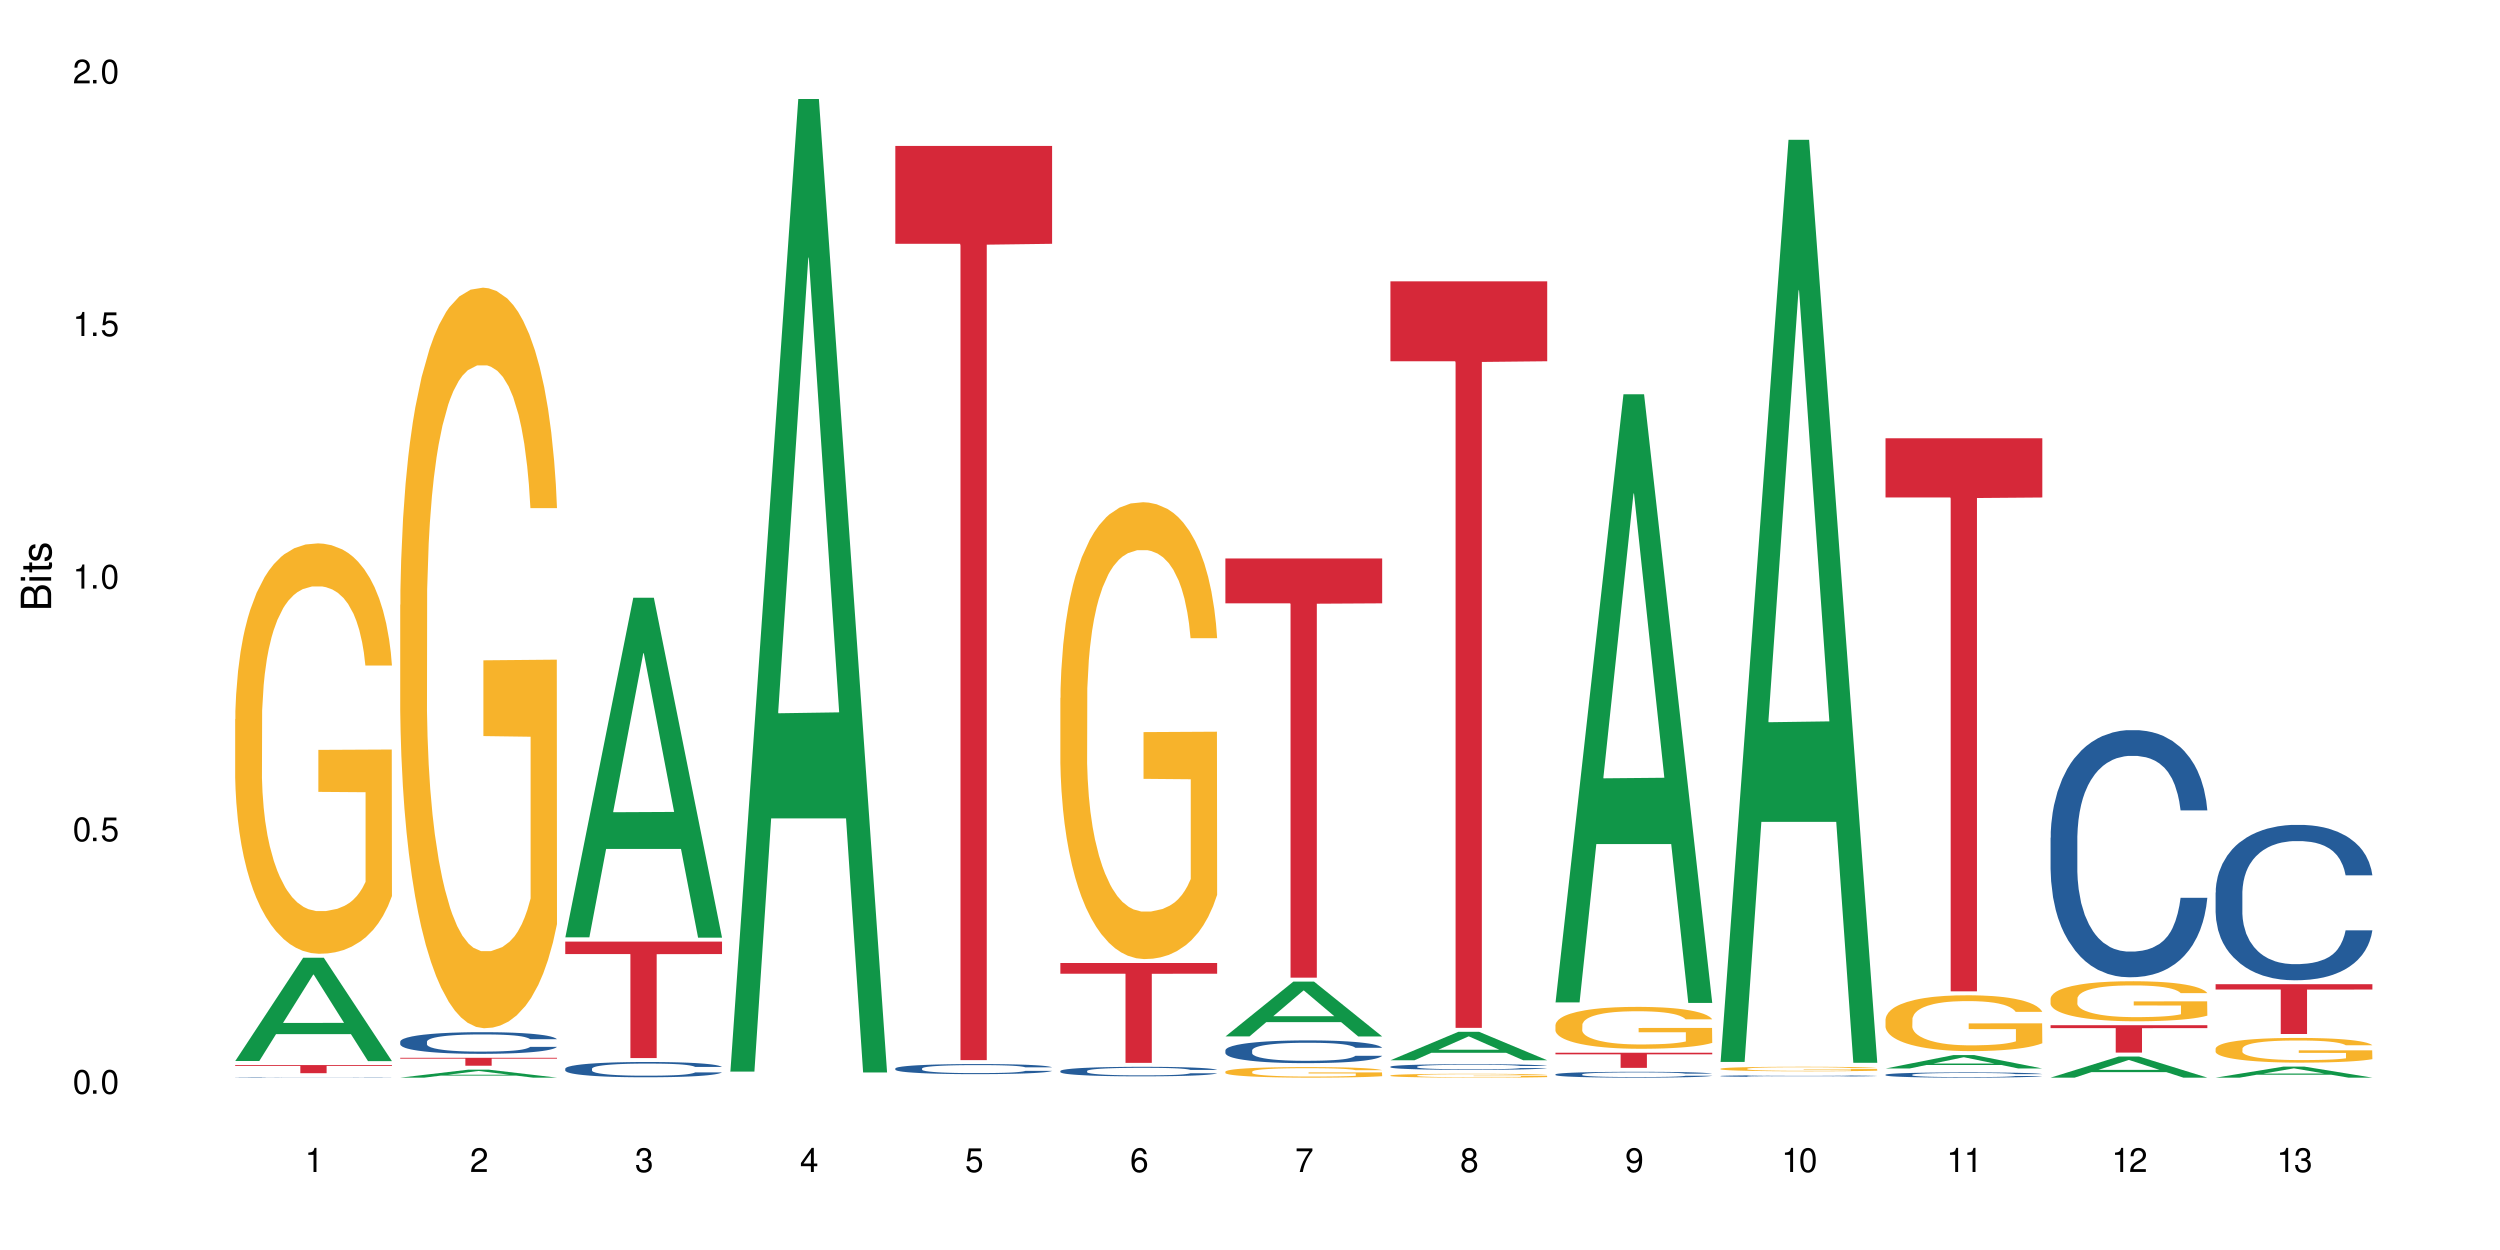 <?xml version="1.0" encoding="UTF-8"?>
<svg xmlns="http://www.w3.org/2000/svg" xmlns:xlink="http://www.w3.org/1999/xlink" width="720" height="360" viewBox="0 0 720 360">
<defs>
<g>
<g id="glyph-0-0">
</g>
<g id="glyph-0-1">
<path d="M 2.641 -6.938 C 2 -6.938 1.422 -6.656 1.078 -6.172 C 0.641 -5.562 0.406 -4.641 0.406 -3.359 C 0.406 -1.016 1.188 0.219 2.641 0.219 C 4.078 0.219 4.859 -1.016 4.859 -3.297 C 4.859 -4.641 4.656 -5.547 4.203 -6.172 C 3.844 -6.656 3.281 -6.938 2.641 -6.938 Z M 2.641 -6.188 C 3.547 -6.188 4 -5.25 4 -3.375 C 4 -1.406 3.562 -0.484 2.625 -0.484 C 1.734 -0.484 1.281 -1.438 1.281 -3.344 C 1.281 -5.25 1.734 -6.188 2.641 -6.188 Z M 2.641 -6.188 "/>
</g>
<g id="glyph-0-2">
<path d="M 1.828 -1 L 0.828 -1 L 0.828 0 L 1.828 0 Z M 1.828 -1 "/>
</g>
<g id="glyph-0-3">
<path d="M 4.562 -6.797 L 1.062 -6.797 L 0.547 -3.094 L 1.328 -3.094 C 1.719 -3.562 2.047 -3.734 2.578 -3.734 C 3.484 -3.734 4.062 -3.109 4.062 -2.094 C 4.062 -1.125 3.484 -0.531 2.578 -0.531 C 1.828 -0.531 1.375 -0.906 1.188 -1.672 L 0.328 -1.672 C 0.453 -1.109 0.547 -0.844 0.75 -0.594 C 1.125 -0.078 1.828 0.219 2.594 0.219 C 3.969 0.219 4.922 -0.781 4.922 -2.219 C 4.922 -3.562 4.031 -4.484 2.719 -4.484 C 2.25 -4.484 1.859 -4.359 1.469 -4.062 L 1.734 -5.969 L 4.562 -5.969 Z M 4.562 -6.797 "/>
</g>
<g id="glyph-0-4">
<path d="M 2.484 -4.938 L 2.484 0 L 3.328 0 L 3.328 -6.938 L 2.766 -6.938 C 2.469 -5.875 2.281 -5.734 0.984 -5.562 L 0.984 -4.938 Z M 2.484 -4.938 "/>
</g>
<g id="glyph-0-5">
<path d="M 4.859 -0.828 L 1.281 -0.828 C 1.359 -1.406 1.672 -1.781 2.5 -2.281 L 3.469 -2.828 C 4.406 -3.344 4.906 -4.062 4.906 -4.906 C 4.906 -5.484 4.672 -6.031 4.266 -6.406 C 3.859 -6.766 3.375 -6.938 2.719 -6.938 C 1.859 -6.938 1.219 -6.625 0.844 -6.031 C 0.609 -5.672 0.5 -5.234 0.484 -4.531 L 1.328 -4.531 C 1.359 -5.016 1.406 -5.281 1.531 -5.516 C 1.75 -5.938 2.188 -6.203 2.703 -6.203 C 3.469 -6.203 4.031 -5.641 4.031 -4.891 C 4.031 -4.344 3.719 -3.859 3.125 -3.516 L 2.234 -3 C 0.812 -2.172 0.406 -1.531 0.328 -0.016 L 4.859 -0.016 Z M 4.859 -0.828 "/>
</g>
<g id="glyph-0-6">
<path d="M 2.125 -3.188 L 2.578 -3.188 C 3.5 -3.188 3.984 -2.766 3.984 -1.922 C 3.984 -1.062 3.469 -0.531 2.594 -0.531 C 1.656 -0.531 1.203 -1 1.156 -2.016 L 0.312 -2.016 C 0.344 -1.453 0.438 -1.094 0.609 -0.781 C 0.953 -0.109 1.625 0.219 2.547 0.219 C 3.953 0.219 4.859 -0.625 4.859 -1.938 C 4.859 -2.828 4.516 -3.297 3.703 -3.594 C 4.344 -3.844 4.656 -4.328 4.656 -5.031 C 4.656 -6.219 3.875 -6.938 2.578 -6.938 C 1.203 -6.938 0.484 -6.172 0.453 -4.703 L 1.297 -4.703 C 1.312 -5.125 1.344 -5.359 1.453 -5.578 C 1.641 -5.969 2.062 -6.203 2.594 -6.203 C 3.344 -6.203 3.797 -5.75 3.797 -5 C 3.797 -4.516 3.609 -4.219 3.25 -4.047 C 3.016 -3.953 2.703 -3.922 2.125 -3.906 Z M 2.125 -3.188 "/>
</g>
<g id="glyph-0-7">
<path d="M 3.141 -1.672 L 3.141 0 L 3.984 0 L 3.984 -1.672 L 4.984 -1.672 L 4.984 -2.438 L 3.984 -2.438 L 3.984 -6.938 L 3.359 -6.938 L 0.266 -2.578 L 0.266 -1.672 Z M 3.141 -2.438 L 1 -2.438 L 3.141 -5.5 Z M 3.141 -2.438 "/>
</g>
<g id="glyph-0-8">
<path d="M 4.781 -5.125 C 4.609 -6.266 3.891 -6.938 2.844 -6.938 C 2.094 -6.938 1.422 -6.578 1.031 -5.953 C 0.594 -5.266 0.406 -4.422 0.406 -3.172 C 0.406 -2 0.578 -1.25 0.984 -0.641 C 1.359 -0.078 1.953 0.219 2.703 0.219 C 3.984 0.219 4.922 -0.75 4.922 -2.094 C 4.922 -3.375 4.062 -4.281 2.844 -4.281 C 2.172 -4.281 1.641 -4.031 1.281 -3.516 C 1.281 -5.234 1.828 -6.188 2.797 -6.188 C 3.391 -6.188 3.797 -5.797 3.938 -5.125 Z M 2.734 -3.531 C 3.547 -3.531 4.062 -2.953 4.062 -2.031 C 4.062 -1.156 3.484 -0.531 2.703 -0.531 C 1.922 -0.531 1.328 -1.188 1.328 -2.078 C 1.328 -2.938 1.906 -3.531 2.734 -3.531 Z M 2.734 -3.531 "/>
</g>
<g id="glyph-0-9">
<path d="M 4.984 -6.797 L 0.438 -6.797 L 0.438 -5.969 L 4.109 -5.969 C 2.5 -3.656 1.828 -2.234 1.328 0 L 2.219 0 C 2.594 -2.172 3.453 -4.047 4.984 -6.094 Z M 4.984 -6.797 "/>
</g>
<g id="glyph-0-10">
<path d="M 3.75 -3.656 C 4.469 -4.094 4.688 -4.438 4.688 -5.078 C 4.688 -6.172 3.844 -6.938 2.641 -6.938 C 1.438 -6.938 0.594 -6.172 0.594 -5.094 C 0.594 -4.438 0.812 -4.094 1.516 -3.656 C 0.734 -3.266 0.359 -2.703 0.359 -1.922 C 0.359 -0.656 1.281 0.219 2.641 0.219 C 3.984 0.219 4.922 -0.656 4.922 -1.922 C 4.922 -2.703 4.531 -3.266 3.75 -3.656 Z M 2.641 -6.188 C 3.359 -6.188 3.812 -5.75 3.812 -5.062 C 3.812 -4.406 3.344 -3.984 2.641 -3.984 C 1.922 -3.984 1.453 -4.406 1.453 -5.078 C 1.453 -5.75 1.922 -6.188 2.641 -6.188 Z M 2.641 -3.266 C 3.484 -3.266 4.062 -2.719 4.062 -1.906 C 4.062 -1.078 3.484 -0.531 2.625 -0.531 C 1.797 -0.531 1.219 -1.094 1.219 -1.906 C 1.219 -2.719 1.781 -3.266 2.641 -3.266 Z M 2.641 -3.266 "/>
</g>
<g id="glyph-0-11">
<path d="M 0.516 -1.578 C 0.672 -0.453 1.406 0.219 2.438 0.219 C 3.188 0.219 3.859 -0.141 4.266 -0.766 C 4.688 -1.453 4.891 -2.297 4.891 -3.547 C 4.891 -4.719 4.703 -5.453 4.312 -6.078 C 3.938 -6.641 3.344 -6.938 2.594 -6.938 C 1.297 -6.938 0.359 -5.969 0.359 -4.625 C 0.359 -3.344 1.234 -2.453 2.453 -2.453 C 3.094 -2.453 3.578 -2.672 4.016 -3.203 C 4 -1.484 3.469 -0.531 2.5 -0.531 C 1.906 -0.531 1.484 -0.906 1.359 -1.578 Z M 2.578 -6.203 C 3.375 -6.203 3.969 -5.531 3.969 -4.641 C 3.969 -3.797 3.391 -3.188 2.547 -3.188 C 1.734 -3.188 1.234 -3.766 1.234 -4.688 C 1.234 -5.562 1.797 -6.203 2.578 -6.203 Z M 2.578 -6.203 "/>
</g>
<g id="glyph-1-0">
</g>
<g id="glyph-1-1">
<path d="M 0 -0.953 L 0 -4.891 C 0 -5.719 -0.234 -6.344 -0.734 -6.797 C -1.188 -7.234 -1.812 -7.469 -2.5 -7.469 C -3.547 -7.469 -4.188 -7 -4.625 -5.875 C -4.984 -6.688 -5.625 -7.094 -6.531 -7.094 C -7.172 -7.094 -7.734 -6.859 -8.141 -6.391 C -8.562 -5.922 -8.75 -5.344 -8.75 -4.5 L -8.75 -0.953 Z M -4.984 -2.062 L -7.766 -2.062 L -7.766 -4.219 C -7.766 -4.844 -7.688 -5.203 -7.453 -5.5 C -7.219 -5.812 -6.859 -5.969 -6.375 -5.969 C -5.891 -5.969 -5.531 -5.812 -5.297 -5.5 C -5.062 -5.203 -4.984 -4.844 -4.984 -4.219 Z M -0.984 -2.062 L -4 -2.062 L -4 -4.781 C -4 -5.766 -3.438 -6.359 -2.484 -6.359 C -1.547 -6.359 -0.984 -5.766 -0.984 -4.781 Z M -0.984 -2.062 "/>
</g>
<g id="glyph-1-2">
<path d="M -6.281 -1.797 L -6.281 -0.797 L 0 -0.797 L 0 -1.797 Z M -8.75 -1.797 L -8.75 -0.797 L -7.484 -0.797 L -7.484 -1.797 Z M -8.75 -1.797 "/>
</g>
<g id="glyph-1-3">
<path d="M -6.281 -3.047 L -6.281 -2.016 L -8.016 -2.016 L -8.016 -1.016 L -6.281 -1.016 L -6.281 -0.172 L -5.469 -0.172 L -5.469 -1.016 L -0.719 -1.016 C -0.078 -1.016 0.281 -1.453 0.281 -2.234 C 0.281 -2.5 0.25 -2.719 0.188 -3.047 L -0.641 -3.047 C -0.609 -2.906 -0.594 -2.766 -0.594 -2.562 C -0.594 -2.141 -0.719 -2.016 -1.156 -2.016 L -5.469 -2.016 L -5.469 -3.047 Z M -6.281 -3.047 "/>
</g>
<g id="glyph-1-4">
<path d="M -4.531 -5.25 C -5.766 -5.25 -6.469 -4.422 -6.469 -2.969 C -6.469 -1.516 -5.719 -0.562 -4.547 -0.562 C -3.562 -0.562 -3.094 -1.062 -2.734 -2.562 L -2.516 -3.484 C -2.344 -4.188 -2.094 -4.469 -1.641 -4.469 C -1.047 -4.469 -0.641 -3.875 -0.641 -3 C -0.641 -2.453 -0.797 -2 -1.062 -1.75 C -1.25 -1.594 -1.422 -1.531 -1.875 -1.469 L -1.875 -0.406 C -0.422 -0.453 0.281 -1.266 0.281 -2.922 C 0.281 -4.5 -0.5 -5.516 -1.719 -5.516 C -2.656 -5.516 -3.172 -4.984 -3.469 -3.734 L -3.703 -2.766 C -3.891 -1.953 -4.156 -1.609 -4.594 -1.609 C -5.188 -1.609 -5.547 -2.125 -5.547 -2.938 C -5.547 -3.75 -5.203 -4.172 -4.531 -4.203 Z M -4.531 -5.25 "/>
</g>
</g>
</defs>
<rect x="-72" y="-36" width="864" height="432" fill="rgb(100%, 100%, 100%)" fill-opacity="1"/>
<path fill-rule="nonzero" fill="rgb(6.275%, 58.824%, 28.235%)" fill-opacity="1" d="M 67.73 305.574 L 67.777 305.543 L 87.316 275.824 L 93.25 275.824 L 112.883 305.602 L 105.984 305.602 L 101.066 297.828 L 79.5 297.828 L 74.676 305.574 L 67.73 305.574 L 81.574 294.613 L 99.086 294.586 L 90.355 280.688 L 90.258 280.66 L 90.164 280.746 L 81.527 294.586 L 81.574 294.613 Z M 67.73 305.574 "/>
<path fill-rule="nonzero" fill="rgb(14.51%, 36.078%, 60%)" fill-opacity="1" d="M 67.73 310.281 L 67.785 310.281 L 67.785 310.277 L 67.953 310.273 L 68.336 310.266 L 68.723 310.262 L 69.715 310.254 L 71.09 310.246 L 72.523 310.242 L 73.566 310.238 L 74.504 310.234 L 76.652 310.23 L 78.027 310.227 L 79.516 310.227 L 81.332 310.223 L 82.652 310.223 L 85.629 310.219 L 98.789 310.219 L 100.273 310.223 L 102.863 310.223 L 105.176 310.227 L 106.223 310.23 L 107.875 310.234 L 109.141 310.238 L 110.02 310.242 L 111.012 310.246 L 111.895 310.254 L 112.555 310.262 L 112.883 310.266 L 105.176 310.266 L 104.789 310.262 L 104.348 310.258 L 103.523 310.25 L 102.699 310.246 L 101.543 310.242 L 100.496 310.242 L 99.062 310.238 L 97.797 310.234 L 85.629 310.234 L 83.977 310.238 L 82.82 310.238 L 81.441 310.242 L 80.508 310.246 L 79.352 310.246 L 78.523 310.25 L 77.586 310.254 L 77.035 310.258 L 76.543 310.262 L 76.102 310.266 L 75.77 310.27 L 75.441 310.281 L 75.441 310.301 L 75.551 310.305 L 75.824 310.312 L 76.543 310.32 L 77.586 310.328 L 78.801 310.332 L 79.957 310.336 L 80.617 310.34 L 81.496 310.34 L 82.875 310.344 L 84.855 310.348 L 97.082 310.348 L 99.117 310.344 L 100.383 310.344 L 101.484 310.34 L 102.312 310.336 L 102.863 310.336 L 103.688 310.332 L 104.348 310.328 L 104.844 310.32 L 105.176 310.316 L 112.883 310.316 L 112.555 310.324 L 111.562 310.332 L 110.793 310.336 L 109.91 310.34 L 108.645 310.344 L 107.598 310.348 L 106.223 310.352 L 104.957 310.355 L 103.578 310.355 L 101.543 310.359 L 100.219 310.359 L 98.789 310.363 L 84.195 310.363 L 81.387 310.359 L 79.352 310.359 L 77.754 310.355 L 76.375 310.352 L 74.836 310.348 L 72.852 310.344 L 71.641 310.34 L 70.816 310.336 L 69.879 310.328 L 69.219 310.324 L 68.445 310.316 L 67.895 310.309 L 67.73 310.301 Z M 67.73 310.281 "/>
<path fill-rule="nonzero" fill="rgb(96.863%, 70.196%, 16.863%)" fill-opacity="1" d="M 67.73 207.117 L 67.785 207.008 L 67.785 204.848 L 68.008 199.992 L 68.559 193.297 L 69.273 187.793 L 70.043 183.477 L 70.539 181.207 L 71.367 177.969 L 72.082 175.594 L 73.898 170.738 L 76.211 166.203 L 77.477 164.262 L 78.91 162.426 L 80.945 160.375 L 81.883 159.617 L 84.746 157.891 L 87.996 156.812 L 91.574 156.488 L 93.227 156.598 L 95.484 157.027 L 98.566 158.215 L 100.328 159.293 L 101.707 160.375 L 103.137 161.777 L 104.898 163.938 L 106.551 166.527 L 107.875 169.117 L 109.195 172.355 L 110.297 175.812 L 111.234 179.59 L 112.059 184.121 L 112.555 187.902 L 112.883 191.68 L 105.23 191.68 L 104.789 187.902 L 104.293 184.988 L 103.469 181.426 L 102.641 178.832 L 101.816 176.781 L 100.273 173.977 L 98.953 172.25 L 97.301 170.738 L 95.703 169.766 L 93.887 169.117 L 92.785 168.902 L 89.867 168.902 L 87.223 169.656 L 85.684 170.52 L 84.582 171.387 L 83.039 173.004 L 82.102 174.301 L 81.551 175.164 L 79.902 178.508 L 78.801 181.531 L 78.195 183.582 L 77.422 186.82 L 76.871 189.734 L 76.266 194.055 L 75.938 197.293 L 75.496 204.633 L 75.441 224.062 L 75.605 228.164 L 75.938 232.59 L 76.375 236.477 L 77.035 240.578 L 77.699 243.711 L 78.855 247.922 L 79.844 250.727 L 80.617 252.562 L 82.102 255.477 L 82.707 256.449 L 84.141 258.391 L 85.629 259.902 L 87.445 261.199 L 88.82 261.844 L 91.023 262.387 L 93.832 262.387 L 97.137 261.738 L 99.227 260.875 L 100.66 260.012 L 101.598 259.254 L 102.754 258.066 L 103.578 256.988 L 104.348 255.801 L 105.285 253.965 L 105.285 228.164 L 91.684 228.059 L 91.684 215.969 L 112.828 215.859 L 112.883 258.066 L 111.727 260.98 L 110.297 263.789 L 108.918 265.949 L 107.488 267.781 L 105.449 269.832 L 103.797 271.129 L 101.266 272.641 L 98.953 273.613 L 96.531 274.258 L 94.383 274.582 L 91.852 274.691 L 89.594 274.477 L 87.168 273.828 L 85.242 272.965 L 83.48 271.887 L 81.719 270.48 L 79.516 268.215 L 78.082 266.379 L 76.598 264.113 L 75.109 261.414 L 73.789 258.5 L 72.906 256.23 L 72.027 253.641 L 71.09 250.402 L 70.207 246.734 L 69.547 243.387 L 68.941 239.609 L 68.5 236.047 L 68.062 231.188 L 67.84 227.301 L 67.73 223.957 Z M 67.73 207.117 "/>
<path fill-rule="nonzero" fill="rgb(83.922%, 15.686%, 22.353%)" fill-opacity="1" d="M 67.73 306.73 L 112.883 306.73 L 112.883 306.984 L 94.066 306.988 L 94.066 309.086 L 86.496 309.086 L 86.496 306.988 L 86.387 306.984 L 67.73 306.984 Z M 67.73 306.73 "/>
<path fill-rule="nonzero" fill="rgb(6.275%, 58.824%, 28.235%)" fill-opacity="1" d="M 115.262 310.363 L 115.309 310.359 L 134.848 308.066 L 140.781 308.066 L 160.414 310.363 L 153.516 310.363 L 148.598 309.766 L 127.031 309.766 L 122.207 310.363 L 115.262 310.363 L 129.105 309.516 L 146.617 309.516 L 137.887 308.445 L 137.789 308.441 L 137.691 308.449 L 129.059 309.516 L 129.105 309.516 Z M 115.262 310.363 "/>
<path fill-rule="nonzero" fill="rgb(14.51%, 36.078%, 60%)" fill-opacity="1" d="M 115.262 299.984 L 115.316 299.977 L 115.316 299.84 L 115.48 299.625 L 115.867 299.352 L 116.254 299.164 L 117.242 298.828 L 118.621 298.5 L 120.051 298.25 L 121.098 298.102 L 122.035 297.988 L 124.184 297.777 L 125.559 297.668 L 127.047 297.57 L 128.863 297.477 L 130.184 297.418 L 133.156 297.328 L 135.359 297.285 L 137.066 297.27 L 140.758 297.27 L 142.961 297.293 L 144.555 297.32 L 146.316 297.367 L 147.805 297.418 L 150.395 297.543 L 152.707 297.703 L 153.75 297.793 L 155.402 297.973 L 156.672 298.141 L 157.551 298.289 L 158.543 298.5 L 159.422 298.758 L 160.086 299.051 L 160.414 299.293 L 152.707 299.293 L 152.32 299.066 L 151.879 298.891 L 151.055 298.656 L 150.227 298.488 L 149.07 298.324 L 148.023 298.215 L 146.594 298.109 L 145.328 298.039 L 144.004 297.988 L 142.738 297.953 L 140.316 297.918 L 137.508 297.918 L 136.461 297.93 L 134.312 297.977 L 133.156 298.016 L 131.504 298.098 L 130.348 298.172 L 128.973 298.285 L 128.035 298.383 L 126.879 298.531 L 126.055 298.66 L 125.117 298.848 L 124.566 298.992 L 124.07 299.152 L 123.633 299.34 L 123.301 299.539 L 123.082 299.75 L 122.969 299.957 L 122.969 300.84 L 123.082 301.043 L 123.355 301.285 L 124.07 301.633 L 125.117 301.934 L 126.328 302.176 L 127.484 302.344 L 128.145 302.426 L 129.027 302.516 L 130.402 302.629 L 132.387 302.742 L 133.543 302.789 L 135.305 302.836 L 137.121 302.859 L 139.547 302.859 L 141.691 302.836 L 143.125 302.809 L 144.609 302.762 L 146.648 302.664 L 147.914 302.574 L 149.016 302.465 L 149.844 302.355 L 150.395 302.266 L 151.219 302.09 L 151.879 301.895 L 152.375 301.695 L 152.707 301.5 L 160.414 301.5 L 160.086 301.73 L 159.59 301.953 L 159.094 302.117 L 158.324 302.316 L 157.441 302.492 L 156.176 302.691 L 155.129 302.824 L 153.75 302.965 L 152.484 303.074 L 151.109 303.172 L 149.07 303.285 L 147.75 303.344 L 146.316 303.395 L 144.609 303.441 L 142.465 303.48 L 140.152 303.504 L 138.004 303.508 L 135.691 303.496 L 133.984 303.473 L 131.727 303.422 L 128.918 303.32 L 126.879 303.211 L 125.281 303.102 L 123.906 302.988 L 122.363 302.836 L 120.383 302.586 L 119.172 302.391 L 118.344 302.23 L 117.41 302.008 L 116.746 301.809 L 115.977 301.488 L 115.426 301.086 L 115.262 300.77 Z M 115.262 299.984 "/>
<path fill-rule="nonzero" fill="rgb(96.863%, 70.196%, 16.863%)" fill-opacity="1" d="M 115.262 174.199 L 115.316 174.004 L 115.316 170.109 L 115.535 161.344 L 116.086 149.266 L 116.805 139.332 L 117.574 131.539 L 118.07 127.449 L 118.895 121.605 L 119.609 117.32 L 121.43 108.555 L 123.742 100.375 L 125.008 96.867 L 126.438 93.555 L 128.477 89.855 L 129.414 88.492 L 132.277 85.375 L 135.523 83.426 L 139.105 82.844 L 140.758 83.039 L 143.016 83.816 L 146.098 85.961 L 147.859 87.906 L 149.238 89.855 L 150.668 92.387 L 152.43 96.281 L 154.082 100.957 L 155.402 105.633 L 156.727 111.477 L 157.828 117.711 L 158.762 124.527 L 159.59 132.707 L 160.086 139.527 L 160.414 146.344 L 152.762 146.344 L 152.32 139.527 L 151.824 134.266 L 151 127.84 L 150.172 123.164 L 149.348 119.465 L 147.805 114.398 L 146.484 111.281 L 144.832 108.555 L 143.234 106.801 L 141.418 105.633 L 140.316 105.242 L 137.398 105.242 L 134.754 106.605 L 133.211 108.164 L 132.109 109.723 L 130.57 112.645 L 129.633 114.984 L 129.082 116.543 L 127.43 122.578 L 126.328 128.035 L 125.723 131.734 L 124.953 137.578 L 124.402 142.84 L 123.797 150.629 L 123.465 156.473 L 123.023 169.719 L 122.969 204.781 L 123.137 212.184 L 123.465 220.168 L 123.906 227.184 L 124.566 234.586 L 125.227 240.234 L 126.383 247.828 L 127.375 252.895 L 128.145 256.207 L 129.633 261.465 L 130.238 263.219 L 131.672 266.723 L 133.156 269.453 L 134.973 271.789 L 136.352 272.957 L 138.555 273.934 L 141.363 273.934 L 144.668 272.762 L 146.758 271.203 L 148.191 269.645 L 149.125 268.281 L 150.281 266.141 L 151.109 264.191 L 151.879 262.051 L 152.816 258.738 L 152.816 212.184 L 139.215 211.988 L 139.215 190.172 L 160.359 189.977 L 160.414 266.141 L 159.258 271.398 L 157.828 276.465 L 156.449 280.359 L 155.02 283.672 L 152.98 287.371 L 151.328 289.711 L 148.797 292.438 L 146.484 294.191 L 144.059 295.359 L 141.914 295.941 L 139.379 296.137 L 137.121 295.75 L 134.699 294.578 L 132.773 293.02 L 131.012 291.074 L 129.246 288.539 L 127.047 284.449 L 125.613 281.141 L 124.125 277.047 L 122.641 272.18 L 121.316 266.918 L 120.438 262.828 L 119.555 258.152 L 118.621 252.309 L 117.738 245.688 L 117.078 239.648 L 116.473 232.832 L 116.031 226.402 L 115.59 217.637 L 115.371 210.625 L 115.262 204.586 Z M 115.262 174.199 "/>
<path fill-rule="nonzero" fill="rgb(83.922%, 15.686%, 22.353%)" fill-opacity="1" d="M 115.262 304.641 L 160.414 304.641 L 160.414 304.887 L 141.598 304.887 L 141.598 306.938 L 134.023 306.938 L 134.023 304.891 L 133.914 304.887 L 115.262 304.887 Z M 115.262 304.641 "/>
<path fill-rule="nonzero" fill="rgb(6.275%, 58.824%, 28.235%)" fill-opacity="1" d="M 162.793 269.953 L 162.84 269.863 L 182.379 172.156 L 188.312 172.156 L 207.945 270.047 L 201.047 270.047 L 196.125 244.492 L 174.562 244.492 L 169.738 269.953 L 162.793 269.953 L 176.637 233.922 L 194.148 233.832 L 185.418 188.152 L 185.32 188.059 L 185.223 188.336 L 176.59 233.832 L 176.637 233.922 Z M 162.793 269.953 "/>
<path fill-rule="nonzero" fill="rgb(14.51%, 36.078%, 60%)" fill-opacity="1" d="M 162.793 307.773 L 162.848 307.77 L 162.848 307.672 L 163.012 307.52 L 163.398 307.324 L 163.781 307.191 L 164.773 306.953 L 166.148 306.727 L 167.582 306.547 L 168.629 306.445 L 169.562 306.363 L 171.711 306.215 L 173.09 306.137 L 174.574 306.07 L 176.391 306 L 177.715 305.961 L 180.688 305.895 L 182.891 305.867 L 184.598 305.855 L 188.285 305.855 L 190.488 305.871 L 192.086 305.891 L 193.848 305.926 L 195.336 305.961 L 197.922 306.051 L 200.234 306.16 L 201.281 306.227 L 202.934 306.352 L 204.199 306.473 L 205.082 306.578 L 206.074 306.727 L 206.953 306.906 L 207.613 307.113 L 207.945 307.285 L 200.234 307.285 L 199.852 307.125 L 199.41 307 L 198.582 306.836 L 197.758 306.719 L 196.602 306.602 L 195.555 306.523 L 194.125 306.449 L 192.855 306.398 L 191.535 306.363 L 190.27 306.34 L 187.848 306.316 L 185.039 306.316 L 183.992 306.324 L 181.844 306.355 L 180.688 306.383 L 179.035 306.441 L 177.879 306.492 L 176.504 306.574 L 175.566 306.641 L 174.41 306.746 L 173.586 306.84 L 172.648 306.973 L 172.098 307.07 L 171.602 307.184 L 171.16 307.316 L 170.832 307.457 L 170.609 307.605 L 170.5 307.754 L 170.5 308.375 L 170.609 308.52 L 170.887 308.691 L 171.602 308.934 L 172.648 309.148 L 173.859 309.316 L 175.016 309.438 L 175.676 309.496 L 176.559 309.559 L 177.934 309.641 L 179.918 309.719 L 181.074 309.754 L 182.836 309.785 L 184.652 309.801 L 187.074 309.801 L 189.223 309.785 L 190.656 309.766 L 192.141 309.734 L 194.18 309.664 L 195.445 309.602 L 196.547 309.523 L 197.371 309.445 L 197.922 309.383 L 198.75 309.258 L 199.41 309.121 L 199.906 308.98 L 200.234 308.844 L 207.945 308.844 L 207.613 309.004 L 207.117 309.16 L 206.625 309.277 L 205.852 309.418 L 204.973 309.543 L 203.703 309.684 L 202.66 309.777 L 201.281 309.879 L 200.016 309.953 L 198.641 310.023 L 196.602 310.102 L 195.281 310.145 L 193.848 310.18 L 192.141 310.211 L 189.992 310.238 L 187.68 310.258 L 185.535 310.262 L 183.219 310.25 L 181.512 310.234 L 179.254 310.199 L 176.449 310.129 L 174.41 310.051 L 172.812 309.973 L 171.438 309.895 L 169.895 309.785 L 167.914 309.609 L 166.699 309.473 L 165.875 309.359 L 164.938 309.203 L 164.277 309.059 L 163.508 308.836 L 162.957 308.551 L 162.793 308.328 Z M 162.793 307.773 "/>
<path fill-rule="nonzero" fill="rgb(83.922%, 15.686%, 22.353%)" fill-opacity="1" d="M 162.793 271.18 L 207.945 271.18 L 207.945 274.77 L 189.125 274.801 L 189.125 304.723 L 181.555 304.723 L 181.555 274.832 L 181.445 274.77 L 162.793 274.77 Z M 162.793 271.18 "/>
<path fill-rule="nonzero" fill="rgb(6.275%, 58.824%, 28.235%)" fill-opacity="1" d="M 210.32 308.617 L 210.371 308.352 L 229.906 28.512 L 235.84 28.512 L 255.477 308.879 L 248.578 308.879 L 243.656 235.695 L 222.094 235.695 L 217.27 308.617 L 210.32 308.617 L 224.168 205.422 L 241.68 205.156 L 232.945 74.32 L 232.852 74.055 L 232.754 74.848 L 224.117 205.156 L 224.168 205.422 Z M 210.32 308.617 "/>
<path fill-rule="nonzero" fill="rgb(14.51%, 36.078%, 60%)" fill-opacity="1" d="M 257.852 307.711 L 257.906 307.711 L 257.906 307.645 L 258.07 307.543 L 258.457 307.418 L 258.844 307.328 L 259.832 307.172 L 261.211 307.02 L 262.641 306.902 L 263.688 306.836 L 264.625 306.781 L 266.773 306.684 L 268.148 306.633 L 269.637 306.586 L 271.453 306.543 L 272.773 306.516 L 275.746 306.473 L 277.949 306.453 L 279.656 306.445 L 283.348 306.445 L 285.551 306.457 L 287.145 306.469 L 288.91 306.492 L 290.395 306.516 L 292.984 306.574 L 295.297 306.648 L 296.344 306.691 L 297.996 306.773 L 299.262 306.852 L 300.141 306.922 L 301.133 307.02 L 302.016 307.141 L 302.676 307.277 L 303.004 307.391 L 295.297 307.391 L 294.91 307.285 L 294.469 307.203 L 293.645 307.094 L 292.816 307.016 L 291.66 306.938 L 290.617 306.887 L 289.184 306.836 L 287.918 306.805 L 286.598 306.781 L 285.328 306.766 L 282.906 306.75 L 280.098 306.75 L 279.051 306.754 L 276.902 306.777 L 275.746 306.793 L 274.098 306.832 L 272.941 306.867 L 271.562 306.918 L 270.625 306.965 L 269.469 307.035 L 268.645 307.094 L 267.707 307.184 L 267.156 307.25 L 266.66 307.324 L 266.223 307.41 L 265.891 307.504 L 265.672 307.602 L 265.562 307.699 L 265.562 308.109 L 265.672 308.207 L 265.945 308.316 L 266.66 308.48 L 267.707 308.621 L 268.918 308.73 L 270.074 308.812 L 270.738 308.848 L 271.617 308.891 L 272.996 308.945 L 274.977 309 L 276.133 309.02 L 277.895 309.039 L 279.711 309.051 L 282.137 309.051 L 284.281 309.039 L 285.715 309.027 L 287.203 309.008 L 289.238 308.961 L 290.504 308.918 L 291.605 308.867 L 292.434 308.816 L 292.984 308.773 L 293.809 308.691 L 294.469 308.602 L 294.965 308.508 L 295.297 308.418 L 303.004 308.418 L 302.676 308.523 L 302.18 308.629 L 301.684 308.707 L 300.914 308.801 L 300.031 308.883 L 298.766 308.973 L 297.719 309.035 L 296.344 309.102 L 295.074 309.152 L 293.699 309.199 L 291.66 309.25 L 290.34 309.277 L 288.91 309.301 L 287.203 309.324 L 285.055 309.34 L 282.742 309.352 L 280.594 309.355 L 278.281 309.348 L 276.574 309.34 L 274.316 309.316 L 271.508 309.266 L 269.469 309.215 L 267.875 309.164 L 266.496 309.113 L 264.953 309.039 L 262.973 308.922 L 261.762 308.832 L 260.934 308.758 L 260 308.656 L 259.34 308.562 L 258.566 308.414 L 258.016 308.227 L 257.852 308.078 Z M 257.852 307.711 "/>
<path fill-rule="nonzero" fill="rgb(83.922%, 15.686%, 22.353%)" fill-opacity="1" d="M 257.852 42.035 L 303.004 42.035 L 303.004 70.215 L 284.188 70.465 L 284.188 305.316 L 276.617 305.316 L 276.617 70.711 L 276.504 70.215 L 257.852 70.215 Z M 257.852 42.035 "/>
<path fill-rule="nonzero" fill="rgb(14.51%, 36.078%, 60%)" fill-opacity="1" d="M 305.383 308.438 L 305.438 308.438 L 305.438 308.375 L 305.602 308.281 L 305.988 308.16 L 306.371 308.078 L 307.363 307.93 L 308.742 307.785 L 310.172 307.676 L 311.219 307.609 L 312.156 307.559 L 314.301 307.469 L 315.68 307.418 L 317.164 307.375 L 318.984 307.332 L 320.305 307.309 L 323.277 307.27 L 325.48 307.25 L 327.188 307.242 L 330.879 307.242 L 333.078 307.254 L 334.676 307.266 L 336.438 307.285 L 337.926 307.309 L 340.512 307.363 L 342.828 307.434 L 343.871 307.473 L 345.523 307.551 L 346.789 307.629 L 347.672 307.691 L 348.664 307.785 L 349.543 307.898 L 350.203 308.027 L 350.535 308.133 L 342.828 308.133 L 342.441 308.035 L 342 307.957 L 341.176 307.852 L 340.348 307.781 L 339.191 307.707 L 338.145 307.66 L 336.715 307.613 L 335.449 307.582 L 334.125 307.559 L 332.859 307.543 L 330.438 307.531 L 327.629 307.531 L 326.582 307.535 L 324.434 307.555 L 323.277 307.574 L 321.625 307.605 L 320.469 307.641 L 319.094 307.691 L 318.156 307.734 L 317 307.797 L 316.176 307.855 L 315.238 307.938 L 314.688 308 L 314.191 308.07 L 313.75 308.156 L 313.422 308.242 L 313.199 308.336 L 313.09 308.426 L 313.09 308.816 L 313.199 308.906 L 313.477 309.012 L 314.191 309.164 L 315.238 309.297 L 316.449 309.402 L 317.605 309.477 L 318.266 309.512 L 319.148 309.551 L 320.523 309.602 L 322.508 309.652 L 323.664 309.672 L 325.426 309.691 L 327.242 309.703 L 329.664 309.703 L 331.812 309.691 L 333.246 309.68 L 334.73 309.66 L 336.77 309.617 L 338.035 309.578 L 339.137 309.531 L 339.961 309.48 L 340.512 309.441 L 341.34 309.363 L 342 309.277 L 342.496 309.191 L 342.828 309.105 L 350.535 309.105 L 350.203 309.207 L 349.711 309.305 L 349.215 309.375 L 348.441 309.465 L 347.562 309.543 L 346.297 309.629 L 345.25 309.688 L 343.871 309.75 L 342.605 309.797 L 341.23 309.84 L 339.191 309.891 L 337.871 309.918 L 336.438 309.938 L 334.73 309.961 L 332.586 309.977 L 330.27 309.988 L 328.125 309.988 L 325.812 309.984 L 324.105 309.973 L 321.848 309.953 L 319.039 309.906 L 317 309.859 L 315.402 309.812 L 314.027 309.762 L 312.484 309.691 L 310.504 309.582 L 309.293 309.496 L 308.465 309.426 L 307.531 309.328 L 306.867 309.242 L 306.098 309.102 L 305.547 308.922 L 305.383 308.785 Z M 305.383 308.438 "/>
<path fill-rule="nonzero" fill="rgb(96.863%, 70.196%, 16.863%)" fill-opacity="1" d="M 305.383 200.992 L 305.438 200.875 L 305.438 198.469 L 305.656 193.062 L 306.207 185.613 L 306.922 179.484 L 307.695 174.676 L 308.191 172.152 L 309.016 168.547 L 309.73 165.906 L 311.551 160.496 L 313.863 155.449 L 315.129 153.289 L 316.559 151.246 L 318.598 148.961 L 319.535 148.121 L 322.398 146.199 L 325.645 144.996 L 329.227 144.637 L 330.879 144.758 L 333.137 145.238 L 336.219 146.559 L 337.98 147.762 L 339.355 148.961 L 340.789 150.523 L 342.551 152.926 L 344.203 155.812 L 345.523 158.695 L 346.848 162.301 L 347.949 166.145 L 348.883 170.352 L 349.711 175.398 L 350.203 179.605 L 350.535 183.809 L 342.883 183.809 L 342.441 179.605 L 341.945 176.359 L 341.121 172.395 L 340.293 169.512 L 339.469 167.227 L 337.926 164.102 L 336.605 162.18 L 334.953 160.496 L 333.355 159.418 L 331.539 158.695 L 330.438 158.453 L 327.52 158.453 L 324.875 159.297 L 323.332 160.258 L 322.23 161.219 L 320.691 163.02 L 319.754 164.465 L 319.203 165.426 L 317.551 169.148 L 316.449 172.516 L 315.844 174.797 L 315.074 178.402 L 314.523 181.648 L 313.918 186.453 L 313.586 190.059 L 313.145 198.23 L 313.09 219.859 L 313.258 224.426 L 313.586 229.352 L 314.027 233.68 L 314.688 238.246 L 315.348 241.73 L 316.504 246.414 L 317.496 249.539 L 318.266 251.582 L 319.754 254.828 L 320.359 255.91 L 321.793 258.07 L 323.277 259.754 L 325.094 261.195 L 326.473 261.918 L 328.676 262.52 L 331.484 262.52 L 334.785 261.797 L 336.879 260.836 L 338.312 259.875 L 339.246 259.031 L 340.402 257.711 L 341.23 256.508 L 342 255.188 L 342.938 253.145 L 342.938 224.426 L 329.336 224.305 L 329.336 210.848 L 350.48 210.727 L 350.535 257.711 L 349.379 260.957 L 347.949 264.082 L 346.57 266.484 L 345.141 268.527 L 343.102 270.809 L 341.449 272.25 L 338.918 273.934 L 336.605 275.016 L 334.18 275.734 L 332.035 276.098 L 329.5 276.219 L 327.242 275.977 L 324.82 275.254 L 322.895 274.293 L 321.129 273.094 L 319.367 271.531 L 317.164 269.008 L 315.734 266.965 L 314.246 264.441 L 312.762 261.438 L 311.438 258.191 L 310.559 255.668 L 309.676 252.785 L 308.742 249.18 L 307.859 245.094 L 307.199 241.367 L 306.594 237.164 L 306.152 233.199 L 305.711 227.789 L 305.492 223.465 L 305.383 219.738 Z M 305.383 200.992 "/>
<path fill-rule="nonzero" fill="rgb(83.922%, 15.686%, 22.353%)" fill-opacity="1" d="M 305.383 277.348 L 350.535 277.348 L 350.535 280.426 L 331.719 280.453 L 331.719 306.113 L 324.145 306.113 L 324.145 280.48 L 324.035 280.426 L 305.383 280.426 Z M 305.383 277.348 "/>
<path fill-rule="nonzero" fill="rgb(6.275%, 58.824%, 28.235%)" fill-opacity="1" d="M 352.91 298.492 L 352.961 298.477 L 372.496 282.695 L 378.43 282.695 L 398.066 298.504 L 391.168 298.504 L 386.246 294.379 L 364.684 294.379 L 359.859 298.492 L 352.91 298.492 L 366.758 292.672 L 384.27 292.656 L 375.535 285.277 L 375.441 285.266 L 375.344 285.309 L 366.707 292.656 L 366.758 292.672 Z M 352.91 298.492 "/>
<path fill-rule="nonzero" fill="rgb(14.51%, 36.078%, 60%)" fill-opacity="1" d="M 352.91 302.488 L 352.969 302.48 L 352.969 302.336 L 353.133 302.109 L 353.52 301.82 L 353.902 301.625 L 354.895 301.273 L 356.27 300.93 L 357.703 300.668 L 358.75 300.512 L 359.684 300.391 L 361.832 300.172 L 363.211 300.055 L 364.695 299.953 L 366.512 299.852 L 367.836 299.793 L 370.809 299.699 L 373.012 299.656 L 374.719 299.637 L 378.406 299.637 L 380.609 299.66 L 382.207 299.691 L 383.969 299.738 L 385.457 299.793 L 388.043 299.926 L 390.355 300.094 L 391.402 300.188 L 393.055 300.375 L 394.32 300.555 L 395.203 300.707 L 396.195 300.93 L 397.074 301.199 L 397.734 301.504 L 398.066 301.762 L 390.355 301.762 L 389.973 301.523 L 389.531 301.336 L 388.703 301.094 L 387.879 300.918 L 386.723 300.746 L 385.676 300.633 L 384.246 300.516 L 382.977 300.445 L 381.656 300.391 L 380.391 300.355 L 377.965 300.32 L 375.16 300.32 L 374.113 300.332 L 371.965 300.379 L 370.809 300.422 L 369.156 300.504 L 368 300.582 L 366.625 300.703 L 365.688 300.805 L 364.531 300.961 L 363.703 301.098 L 362.77 301.297 L 362.219 301.445 L 361.723 301.613 L 361.281 301.809 L 360.953 302.02 L 360.73 302.242 L 360.621 302.457 L 360.621 303.383 L 360.73 303.602 L 361.008 303.852 L 361.723 304.215 L 362.77 304.535 L 363.98 304.785 L 365.137 304.965 L 365.797 305.047 L 366.68 305.145 L 368.055 305.266 L 370.039 305.383 L 371.195 305.43 L 372.957 305.48 L 374.773 305.504 L 377.195 305.504 L 379.344 305.48 L 380.773 305.449 L 382.262 305.402 L 384.301 305.301 L 385.566 305.203 L 386.668 305.09 L 387.492 304.977 L 388.043 304.879 L 388.871 304.695 L 389.531 304.492 L 390.027 304.281 L 390.355 304.078 L 398.066 304.078 L 397.734 304.316 L 397.238 304.551 L 396.742 304.727 L 395.973 304.934 L 395.094 305.121 L 393.824 305.328 L 392.781 305.469 L 391.402 305.617 L 390.137 305.73 L 388.758 305.832 L 386.723 305.953 L 385.402 306.012 L 383.969 306.066 L 382.262 306.113 L 380.113 306.156 L 377.801 306.18 L 375.652 306.188 L 373.34 306.172 L 371.633 306.148 L 369.375 306.098 L 366.566 305.988 L 364.531 305.875 L 362.934 305.762 L 361.559 305.641 L 360.016 305.48 L 358.031 305.215 L 356.82 305.012 L 355.996 304.844 L 355.059 304.613 L 354.398 304.402 L 353.629 304.066 L 353.078 303.641 L 352.91 303.312 Z M 352.91 302.488 "/>
<path fill-rule="nonzero" fill="rgb(96.863%, 70.196%, 16.863%)" fill-opacity="1" d="M 352.91 308.621 L 352.969 308.621 L 352.969 308.562 L 353.188 308.438 L 353.738 308.266 L 354.453 308.125 L 355.227 308.012 L 355.719 307.953 L 356.547 307.871 L 357.262 307.809 L 359.078 307.684 L 361.391 307.566 L 362.66 307.52 L 364.09 307.469 L 366.129 307.418 L 367.062 307.398 L 369.926 307.355 L 373.176 307.324 L 376.754 307.316 L 378.406 307.32 L 380.664 307.332 L 383.75 307.363 L 385.512 307.391 L 386.887 307.418 L 388.32 307.453 L 390.082 307.508 L 391.734 307.578 L 393.055 307.645 L 394.375 307.727 L 395.477 307.816 L 396.414 307.914 L 397.238 308.031 L 397.734 308.129 L 398.066 308.223 L 390.41 308.223 L 389.973 308.129 L 389.477 308.051 L 388.648 307.961 L 387.824 307.895 L 386.996 307.84 L 385.457 307.77 L 384.133 307.723 L 382.48 307.684 L 380.887 307.66 L 379.066 307.645 L 377.965 307.637 L 375.047 307.637 L 372.406 307.656 L 370.863 307.68 L 369.762 307.703 L 368.219 307.742 L 367.285 307.777 L 366.734 307.801 L 365.082 307.887 L 363.98 307.965 L 363.375 308.016 L 362.602 308.098 L 362.055 308.176 L 361.445 308.285 L 361.117 308.371 L 360.676 308.559 L 360.621 309.059 L 360.785 309.164 L 361.117 309.277 L 361.559 309.379 L 362.219 309.484 L 362.879 309.566 L 364.035 309.676 L 365.027 309.746 L 365.797 309.793 L 367.285 309.867 L 367.891 309.895 L 369.32 309.945 L 370.809 309.984 L 372.625 310.016 L 374.004 310.035 L 376.203 310.047 L 379.012 310.047 L 382.316 310.031 L 384.41 310.008 L 385.84 309.984 L 386.777 309.965 L 387.934 309.938 L 388.758 309.906 L 389.531 309.879 L 390.465 309.832 L 390.465 309.164 L 376.867 309.164 L 376.867 308.852 L 398.012 308.848 L 398.066 309.938 L 396.91 310.012 L 395.477 310.082 L 394.102 310.141 L 392.668 310.188 L 390.633 310.238 L 388.98 310.273 L 386.445 310.312 L 384.133 310.336 L 381.711 310.352 L 379.562 310.363 L 377.031 310.363 L 374.773 310.359 L 372.352 310.344 L 370.422 310.32 L 368.66 310.293 L 366.898 310.258 L 364.695 310.199 L 363.266 310.148 L 361.777 310.09 L 360.289 310.023 L 358.969 309.945 L 358.09 309.887 L 357.207 309.82 L 356.27 309.738 L 355.391 309.645 L 354.73 309.559 L 354.125 309.461 L 353.684 309.367 L 353.242 309.242 L 353.023 309.145 L 352.91 309.055 Z M 352.91 308.621 "/>
<path fill-rule="nonzero" fill="rgb(83.922%, 15.686%, 22.353%)" fill-opacity="1" d="M 352.91 160.832 L 398.066 160.832 L 398.066 173.758 L 379.246 173.871 L 379.246 281.562 L 371.676 281.562 L 371.676 173.984 L 371.566 173.758 L 352.91 173.758 Z M 352.91 160.832 "/>
<path fill-rule="nonzero" fill="rgb(6.275%, 58.824%, 28.235%)" fill-opacity="1" d="M 400.441 305.348 L 400.492 305.34 L 420.027 297.156 L 425.961 297.156 L 445.598 305.355 L 438.699 305.355 L 433.777 303.215 L 412.215 303.215 L 407.391 305.348 L 400.441 305.348 L 414.289 302.328 L 431.801 302.32 L 423.066 298.496 L 422.973 298.488 L 422.875 298.512 L 414.238 302.32 L 414.289 302.328 Z M 400.441 305.348 "/>
<path fill-rule="nonzero" fill="rgb(14.51%, 36.078%, 60%)" fill-opacity="1" d="M 400.441 307.195 L 400.496 307.195 L 400.496 307.16 L 400.664 307.102 L 401.047 307.031 L 401.434 306.98 L 402.426 306.895 L 403.801 306.809 L 405.234 306.742 L 406.277 306.703 L 407.215 306.676 L 409.363 306.617 L 410.738 306.59 L 412.227 306.566 L 414.043 306.539 L 415.363 306.523 L 418.34 306.5 L 420.539 306.492 L 422.246 306.484 L 425.938 306.484 L 428.141 306.492 L 429.738 306.5 L 431.5 306.512 L 432.984 306.523 L 435.574 306.559 L 437.887 306.598 L 438.934 306.625 L 440.586 306.668 L 441.852 306.715 L 442.73 306.754 L 443.723 306.809 L 444.605 306.875 L 445.266 306.953 L 445.598 307.016 L 437.887 307.016 L 437.5 306.957 L 437.062 306.91 L 436.234 306.848 L 435.41 306.805 L 434.254 306.762 L 433.207 306.734 L 431.773 306.707 L 430.508 306.688 L 429.188 306.676 L 427.918 306.664 L 425.496 306.656 L 422.688 306.656 L 421.641 306.66 L 419.496 306.672 L 418.34 306.68 L 416.688 306.703 L 415.531 306.723 L 414.152 306.75 L 413.219 306.777 L 412.062 306.816 L 411.234 306.852 L 410.301 306.898 L 409.75 306.938 L 409.254 306.977 L 408.812 307.027 L 408.48 307.078 L 408.262 307.137 L 408.152 307.188 L 408.152 307.422 L 408.262 307.473 L 408.535 307.535 L 409.254 307.629 L 410.301 307.707 L 411.512 307.77 L 412.668 307.812 L 413.328 307.836 L 414.207 307.859 L 415.586 307.887 L 417.566 307.918 L 418.723 307.93 L 420.484 307.941 L 422.305 307.949 L 424.727 307.949 L 426.875 307.941 L 428.305 307.934 L 429.793 307.922 L 431.828 307.898 L 433.098 307.875 L 434.195 307.844 L 435.023 307.816 L 435.574 307.793 L 436.398 307.746 L 437.062 307.695 L 437.555 307.645 L 437.887 307.594 L 445.598 307.594 L 445.266 307.652 L 444.77 307.711 L 444.273 307.754 L 443.504 307.805 L 442.621 307.852 L 441.355 307.906 L 440.309 307.938 L 438.934 307.977 L 437.668 308.004 L 436.289 308.031 L 434.254 308.059 L 432.93 308.074 L 431.5 308.09 L 429.793 308.102 L 427.645 308.109 L 425.332 308.117 L 420.871 308.117 L 419.164 308.109 L 416.906 308.098 L 414.098 308.07 L 412.062 308.039 L 410.465 308.012 L 409.086 307.984 L 407.547 307.941 L 405.562 307.875 L 404.352 307.824 L 403.527 307.785 L 402.59 307.727 L 401.93 307.672 L 401.156 307.59 L 400.605 307.484 L 400.441 307.402 Z M 400.441 307.195 "/>
<path fill-rule="nonzero" fill="rgb(96.863%, 70.196%, 16.863%)" fill-opacity="1" d="M 400.441 309.727 L 400.496 309.727 L 400.496 309.707 L 400.719 309.66 L 401.27 309.598 L 401.984 309.547 L 402.754 309.504 L 403.25 309.484 L 404.078 309.453 L 404.793 309.43 L 406.609 309.383 L 408.922 309.344 L 410.188 309.324 L 411.621 309.305 L 413.656 309.285 L 414.594 309.281 L 417.457 309.262 L 420.707 309.254 L 424.285 309.25 L 425.938 309.25 L 428.195 309.254 L 431.277 309.266 L 433.039 309.277 L 434.418 309.285 L 435.848 309.301 L 437.609 309.32 L 439.262 309.344 L 440.586 309.371 L 441.906 309.398 L 443.008 309.434 L 443.945 309.469 L 444.77 309.512 L 445.266 309.547 L 445.598 309.582 L 437.941 309.582 L 437.5 309.547 L 437.004 309.52 L 436.18 309.484 L 435.355 309.461 L 434.527 309.441 L 432.984 309.414 L 431.664 309.398 L 430.012 309.383 L 428.414 309.375 L 426.598 309.371 L 425.496 309.367 L 422.578 309.367 L 419.934 309.375 L 418.395 309.383 L 417.293 309.391 L 415.75 309.406 L 414.812 309.418 L 414.262 309.426 L 412.613 309.457 L 411.512 309.488 L 410.906 309.504 L 410.133 309.535 L 409.582 309.562 L 408.977 309.605 L 408.648 309.637 L 408.207 309.703 L 408.152 309.887 L 408.316 309.926 L 408.648 309.969 L 409.086 310.004 L 409.75 310.043 L 410.41 310.074 L 411.566 310.113 L 412.555 310.137 L 413.328 310.156 L 414.812 310.184 L 415.422 310.191 L 416.852 310.211 L 418.34 310.227 L 420.156 310.238 L 421.531 310.242 L 423.734 310.25 L 426.543 310.25 L 429.848 310.242 L 431.941 310.234 L 433.371 310.227 L 434.309 310.219 L 435.465 310.207 L 436.289 310.199 L 437.062 310.188 L 437.996 310.168 L 437.996 309.926 L 424.395 309.926 L 424.395 309.812 L 445.539 309.809 L 445.598 310.207 L 444.438 310.234 L 443.008 310.262 L 441.633 310.281 L 440.199 310.301 L 438.16 310.32 L 436.512 310.332 L 433.977 310.344 L 431.664 310.355 L 429.242 310.359 L 427.094 310.363 L 422.305 310.363 L 419.879 310.355 L 417.953 310.348 L 416.191 310.34 L 414.43 310.324 L 412.227 310.305 L 410.793 310.285 L 409.309 310.266 L 407.82 310.238 L 406.5 310.211 L 405.617 310.191 L 404.738 310.164 L 403.801 310.137 L 402.922 310.102 L 402.258 310.07 L 401.652 310.035 L 401.215 310 L 400.773 309.953 L 400.551 309.918 L 400.441 309.887 Z M 400.441 309.727 "/>
<path fill-rule="nonzero" fill="rgb(83.922%, 15.686%, 22.353%)" fill-opacity="1" d="M 400.441 81.023 L 445.598 81.023 L 445.598 104.039 L 426.777 104.242 L 426.777 296.023 L 419.207 296.023 L 419.207 104.441 L 419.098 104.039 L 400.441 104.039 Z M 400.441 81.023 "/>
<path fill-rule="nonzero" fill="rgb(6.275%, 58.824%, 28.235%)" fill-opacity="1" d="M 447.973 288.684 L 448.02 288.52 L 467.559 113.543 L 473.492 113.543 L 493.125 288.848 L 486.227 288.848 L 481.309 243.086 L 459.742 243.086 L 454.918 288.684 L 447.973 288.684 L 461.816 224.156 L 479.328 223.992 L 470.598 142.184 L 470.5 142.02 L 470.406 142.516 L 461.77 223.992 L 461.816 224.156 Z M 447.973 288.684 "/>
<path fill-rule="nonzero" fill="rgb(14.51%, 36.078%, 60%)" fill-opacity="1" d="M 447.973 309.41 L 448.027 309.41 L 448.027 309.371 L 448.191 309.312 L 448.578 309.238 L 448.965 309.188 L 449.953 309.098 L 451.332 309.012 L 452.762 308.941 L 453.809 308.902 L 454.746 308.871 L 456.895 308.812 L 458.27 308.785 L 459.758 308.758 L 461.574 308.734 L 462.895 308.719 L 465.867 308.691 L 468.07 308.68 L 469.777 308.676 L 473.469 308.676 L 475.672 308.684 L 477.266 308.691 L 479.027 308.703 L 480.516 308.719 L 483.105 308.75 L 485.418 308.793 L 486.465 308.82 L 488.113 308.867 L 489.383 308.914 L 490.262 308.953 L 491.254 309.012 L 492.137 309.078 L 492.797 309.156 L 493.125 309.223 L 485.418 309.223 L 485.031 309.164 L 484.59 309.113 L 483.766 309.051 L 482.938 309.008 L 481.781 308.961 L 480.734 308.934 L 479.305 308.902 L 478.039 308.887 L 476.715 308.871 L 475.449 308.863 L 473.027 308.852 L 470.219 308.852 L 469.172 308.855 L 467.023 308.867 L 465.867 308.879 L 464.215 308.902 L 463.059 308.922 L 461.684 308.953 L 460.746 308.977 L 459.59 309.02 L 458.766 309.055 L 457.828 309.105 L 457.277 309.145 L 456.781 309.188 L 456.344 309.238 L 456.012 309.289 L 455.793 309.348 L 455.68 309.402 L 455.68 309.641 L 455.793 309.699 L 456.066 309.762 L 456.781 309.855 L 457.828 309.938 L 459.039 310.004 L 460.195 310.051 L 460.859 310.07 L 461.738 310.098 L 463.117 310.125 L 465.098 310.156 L 466.254 310.172 L 468.016 310.184 L 469.832 310.188 L 472.258 310.188 L 474.402 310.184 L 475.836 310.176 L 477.32 310.164 L 479.359 310.137 L 480.625 310.113 L 481.727 310.082 L 482.555 310.055 L 483.105 310.027 L 483.93 309.98 L 484.59 309.93 L 485.086 309.875 L 485.418 309.82 L 493.125 309.82 L 492.797 309.883 L 492.301 309.941 L 491.805 309.988 L 491.035 310.043 L 490.152 310.09 L 488.887 310.145 L 487.84 310.18 L 486.465 310.219 L 485.195 310.246 L 483.82 310.273 L 481.781 310.305 L 480.461 310.32 L 479.027 310.332 L 477.32 310.348 L 475.176 310.355 L 472.863 310.363 L 470.715 310.363 L 468.402 310.359 L 466.695 310.355 L 464.438 310.34 L 461.629 310.312 L 459.59 310.285 L 457.996 310.254 L 456.617 310.223 L 455.074 310.184 L 453.094 310.113 L 451.883 310.062 L 451.055 310.02 L 450.121 309.957 L 449.461 309.906 L 448.688 309.816 L 448.137 309.707 L 447.973 309.625 Z M 447.973 309.41 "/>
<path fill-rule="nonzero" fill="rgb(96.863%, 70.196%, 16.863%)" fill-opacity="1" d="M 447.973 295.152 L 448.027 295.141 L 448.027 294.922 L 448.246 294.422 L 448.797 293.738 L 449.516 293.176 L 450.285 292.738 L 450.781 292.504 L 451.605 292.176 L 452.324 291.93 L 454.141 291.434 L 456.453 290.973 L 457.719 290.773 L 459.152 290.586 L 461.188 290.375 L 462.125 290.301 L 464.988 290.125 L 468.238 290.012 L 471.816 289.98 L 473.469 289.992 L 475.727 290.035 L 478.809 290.156 L 480.57 290.266 L 481.949 290.375 L 483.379 290.52 L 485.141 290.742 L 486.793 291.004 L 488.113 291.27 L 489.438 291.602 L 490.539 291.953 L 491.473 292.34 L 492.301 292.801 L 492.797 293.188 L 493.125 293.574 L 485.473 293.574 L 485.031 293.188 L 484.535 292.891 L 483.711 292.527 L 482.883 292.262 L 482.059 292.055 L 480.516 291.766 L 479.195 291.59 L 477.543 291.434 L 475.945 291.336 L 474.129 291.27 L 473.027 291.246 L 470.109 291.246 L 467.465 291.324 L 465.922 291.414 L 464.824 291.5 L 463.281 291.668 L 462.344 291.801 L 461.793 291.887 L 460.141 292.23 L 459.039 292.539 L 458.434 292.746 L 457.664 293.078 L 457.113 293.375 L 456.508 293.816 L 456.176 294.148 L 455.738 294.898 L 455.68 296.883 L 455.848 297.301 L 456.176 297.754 L 456.617 298.152 L 457.277 298.57 L 457.938 298.891 L 459.094 299.32 L 460.086 299.605 L 460.859 299.793 L 462.344 300.09 L 462.949 300.191 L 464.383 300.391 L 465.867 300.543 L 467.688 300.676 L 469.062 300.742 L 471.266 300.797 L 474.074 300.797 L 477.379 300.73 L 479.469 300.645 L 480.902 300.555 L 481.836 300.477 L 482.992 300.355 L 483.82 300.246 L 484.59 300.125 L 485.527 299.938 L 485.527 297.301 L 471.926 297.289 L 471.926 296.055 L 493.07 296.043 L 493.125 300.355 L 491.969 300.652 L 490.539 300.941 L 489.16 301.16 L 487.73 301.348 L 485.691 301.559 L 484.039 301.691 L 481.508 301.844 L 479.195 301.945 L 476.773 302.012 L 474.625 302.043 L 472.09 302.055 L 469.832 302.031 L 467.41 301.965 L 465.484 301.879 L 463.723 301.77 L 461.957 301.625 L 459.758 301.395 L 458.324 301.207 L 456.836 300.973 L 455.352 300.699 L 454.031 300.402 L 453.148 300.168 L 452.266 299.902 L 451.332 299.574 L 450.449 299.199 L 449.789 298.855 L 449.184 298.469 L 448.742 298.105 L 448.301 297.609 L 448.082 297.215 L 447.973 296.871 Z M 447.973 295.152 "/>
<path fill-rule="nonzero" fill="rgb(83.922%, 15.686%, 22.353%)" fill-opacity="1" d="M 447.973 303.188 L 493.125 303.188 L 493.125 303.652 L 474.309 303.656 L 474.309 307.547 L 466.734 307.547 L 466.734 303.66 L 466.625 303.652 L 447.973 303.652 Z M 447.973 303.188 "/>
<path fill-rule="nonzero" fill="rgb(6.275%, 58.824%, 28.235%)" fill-opacity="1" d="M 495.504 305.844 L 495.551 305.594 L 515.09 40.27 L 521.023 40.27 L 540.656 306.094 L 533.758 306.094 L 528.836 236.707 L 507.273 236.707 L 502.449 305.844 L 495.504 305.844 L 509.348 208.004 L 526.859 207.754 L 518.129 83.703 L 518.031 83.453 L 517.934 84.199 L 509.301 207.754 L 509.348 208.004 Z M 495.504 305.844 "/>
<path fill-rule="nonzero" fill="rgb(14.51%, 36.078%, 60%)" fill-opacity="1" d="M 495.504 309.883 L 495.559 309.883 L 495.559 309.871 L 495.723 309.852 L 496.109 309.832 L 496.492 309.816 L 497.484 309.789 L 498.863 309.766 L 500.293 309.746 L 501.34 309.734 L 502.277 309.723 L 504.422 309.707 L 505.801 309.699 L 507.285 309.691 L 509.105 309.684 L 510.426 309.68 L 513.398 309.672 L 515.602 309.668 L 523.199 309.668 L 524.797 309.672 L 526.559 309.676 L 528.047 309.68 L 530.633 309.688 L 532.945 309.699 L 533.992 309.707 L 535.645 309.723 L 536.91 309.734 L 537.793 309.746 L 538.785 309.766 L 539.664 309.785 L 540.324 309.809 L 540.656 309.828 L 532.945 309.828 L 532.562 309.809 L 532.121 309.793 L 531.297 309.777 L 530.469 309.762 L 529.312 309.75 L 528.266 309.742 L 526.836 309.734 L 525.566 309.727 L 524.246 309.723 L 522.98 309.723 L 520.559 309.719 L 516.703 309.719 L 514.555 309.723 L 513.398 309.727 L 511.746 309.73 L 510.59 309.738 L 509.215 309.746 L 508.277 309.754 L 507.121 309.766 L 506.297 309.777 L 505.359 309.793 L 504.809 309.805 L 504.312 309.816 L 503.871 309.832 L 503.543 309.848 L 503.32 309.863 L 503.211 309.879 L 503.211 309.949 L 503.32 309.965 L 503.598 309.984 L 504.312 310.012 L 505.359 310.035 L 506.57 310.055 L 507.727 310.07 L 508.387 310.074 L 509.27 310.082 L 510.645 310.09 L 512.629 310.102 L 513.785 310.105 L 515.547 310.109 L 521.934 310.109 L 523.367 310.105 L 524.852 310.102 L 526.891 310.094 L 528.156 310.086 L 529.258 310.078 L 530.082 310.07 L 530.633 310.062 L 531.461 310.047 L 532.121 310.031 L 532.617 310.016 L 532.945 310 L 540.656 310 L 540.324 310.02 L 539.832 310.039 L 539.336 310.051 L 538.562 310.066 L 537.684 310.082 L 536.418 310.098 L 535.371 310.105 L 533.992 310.117 L 532.727 310.125 L 531.352 310.133 L 529.312 310.145 L 527.992 310.148 L 526.559 310.152 L 524.852 310.156 L 522.703 310.16 L 514.227 310.16 L 511.969 310.152 L 509.16 310.145 L 507.121 310.137 L 505.523 310.129 L 504.148 310.121 L 502.605 310.109 L 500.625 310.086 L 499.414 310.074 L 498.586 310.059 L 497.648 310.043 L 496.988 310.027 L 496.219 310 L 495.668 309.969 L 495.504 309.945 Z M 495.504 309.883 "/>
<path fill-rule="nonzero" fill="rgb(96.863%, 70.196%, 16.863%)" fill-opacity="1" d="M 495.504 307.785 L 495.559 307.785 L 495.559 307.762 L 495.777 307.707 L 496.328 307.633 L 497.043 307.574 L 497.816 307.523 L 498.312 307.5 L 499.137 307.465 L 499.852 307.438 L 501.668 307.383 L 503.984 307.336 L 505.25 307.312 L 506.68 307.293 L 508.719 307.27 L 509.652 307.262 L 512.52 307.242 L 515.766 307.23 L 519.348 307.227 L 520.996 307.227 L 523.254 307.234 L 526.34 307.246 L 528.102 307.258 L 529.477 307.27 L 530.91 307.285 L 532.672 307.309 L 534.324 307.336 L 535.645 307.367 L 536.965 307.402 L 538.066 307.441 L 539.004 307.48 L 539.832 307.531 L 540.324 307.574 L 540.656 307.617 L 533.004 307.617 L 532.562 307.574 L 532.066 307.543 L 531.238 307.504 L 530.414 307.473 L 529.59 307.453 L 528.047 307.422 L 526.723 307.402 L 525.074 307.383 L 523.477 307.375 L 521.66 307.367 L 520.559 307.363 L 517.641 307.363 L 514.996 307.371 L 513.453 307.383 L 512.352 307.391 L 510.812 307.41 L 509.875 307.422 L 507.672 307.469 L 506.57 307.504 L 505.965 307.527 L 505.195 307.562 L 504.645 307.594 L 504.039 307.641 L 503.707 307.68 L 503.266 307.758 L 503.211 307.973 L 503.375 308.02 L 503.707 308.07 L 504.148 308.113 L 504.809 308.156 L 505.469 308.191 L 506.625 308.238 L 507.617 308.27 L 508.387 308.289 L 509.875 308.32 L 510.48 308.332 L 511.91 308.355 L 513.398 308.371 L 515.215 308.387 L 516.594 308.391 L 518.797 308.398 L 521.602 308.398 L 524.906 308.391 L 527 308.383 L 528.43 308.371 L 529.367 308.363 L 530.523 308.352 L 531.352 308.34 L 532.121 308.324 L 533.059 308.305 L 533.059 308.02 L 519.457 308.02 L 519.457 307.887 L 540.602 307.883 L 540.656 308.352 L 539.5 308.383 L 538.066 308.414 L 536.691 308.438 L 535.258 308.457 L 533.223 308.48 L 531.57 308.496 L 529.039 308.512 L 526.723 308.523 L 524.301 308.531 L 522.152 308.535 L 519.621 308.535 L 517.363 308.531 L 514.941 308.523 L 513.012 308.516 L 511.25 308.504 L 509.488 308.488 L 507.285 308.461 L 505.855 308.441 L 504.367 308.418 L 502.883 308.387 L 501.559 308.355 L 500.68 308.332 L 499.797 308.301 L 498.863 308.266 L 497.98 308.227 L 497.32 308.188 L 496.715 308.145 L 496.273 308.105 L 495.832 308.055 L 495.613 308.012 L 495.504 307.973 Z M 495.504 307.785 "/>
<path fill-rule="nonzero" fill="rgb(6.275%, 58.824%, 28.235%)" fill-opacity="1" d="M 543.031 307.723 L 543.082 307.719 L 562.617 303.859 L 568.551 303.859 L 588.188 307.727 L 581.289 307.727 L 576.367 306.715 L 554.805 306.715 L 549.98 307.723 L 543.031 307.723 L 556.879 306.297 L 574.391 306.293 L 565.656 304.488 L 565.562 304.484 L 565.465 304.496 L 556.828 306.293 L 556.879 306.297 Z M 543.031 307.723 "/>
<path fill-rule="nonzero" fill="rgb(14.51%, 36.078%, 60%)" fill-opacity="1" d="M 543.031 309.512 L 543.086 309.512 L 543.086 309.48 L 543.254 309.426 L 543.637 309.359 L 544.023 309.316 L 545.016 309.234 L 546.391 309.156 L 547.824 309.094 L 548.871 309.059 L 549.805 309.031 L 551.953 308.98 L 553.328 308.953 L 554.816 308.93 L 556.633 308.906 L 557.957 308.895 L 560.93 308.871 L 563.133 308.863 L 564.84 308.859 L 568.527 308.859 L 570.73 308.863 L 572.328 308.871 L 574.09 308.883 L 575.578 308.895 L 578.164 308.922 L 580.477 308.961 L 581.523 308.984 L 583.176 309.027 L 584.441 309.066 L 585.324 309.105 L 586.312 309.156 L 587.195 309.219 L 587.855 309.289 L 588.188 309.348 L 580.477 309.348 L 580.09 309.293 L 579.652 309.25 L 578.824 309.191 L 578 309.152 L 576.844 309.113 L 575.797 309.086 L 574.363 309.059 L 573.098 309.043 L 571.777 309.031 L 570.512 309.023 L 568.086 309.016 L 564.234 309.016 L 562.086 309.027 L 560.93 309.039 L 559.277 309.059 L 558.121 309.074 L 556.742 309.102 L 555.809 309.125 L 554.652 309.16 L 553.824 309.195 L 552.891 309.238 L 552.34 309.273 L 551.844 309.312 L 551.402 309.359 L 551.07 309.406 L 550.852 309.457 L 550.742 309.508 L 550.742 309.719 L 550.852 309.77 L 551.129 309.828 L 551.844 309.91 L 552.891 309.984 L 554.102 310.043 L 555.258 310.082 L 555.918 310.102 L 556.801 310.125 L 558.176 310.152 L 560.156 310.18 L 561.312 310.191 L 563.078 310.203 L 564.895 310.207 L 567.316 310.207 L 569.465 310.203 L 570.895 310.195 L 572.383 310.184 L 574.422 310.16 L 575.688 310.137 L 576.789 310.113 L 577.613 310.086 L 578.164 310.062 L 578.992 310.02 L 579.652 309.973 L 580.148 309.926 L 580.477 309.879 L 588.188 309.879 L 587.855 309.934 L 587.359 309.988 L 586.863 310.027 L 586.094 310.078 L 585.211 310.121 L 583.945 310.168 L 582.898 310.199 L 581.523 310.234 L 580.258 310.258 L 578.879 310.281 L 576.844 310.312 L 575.52 310.324 L 574.09 310.336 L 572.383 310.348 L 570.234 310.359 L 567.922 310.363 L 563.461 310.363 L 561.754 310.355 L 559.496 310.344 L 556.688 310.32 L 554.652 310.293 L 553.055 310.266 L 551.68 310.238 L 550.137 310.203 L 548.152 310.141 L 546.941 310.094 L 546.117 310.055 L 545.18 310.004 L 544.52 309.953 L 543.75 309.875 L 543.199 309.777 L 543.031 309.703 Z M 543.031 309.512 "/>
<path fill-rule="nonzero" fill="rgb(96.863%, 70.196%, 16.863%)" fill-opacity="1" d="M 543.031 293.527 L 543.086 293.512 L 543.086 293.219 L 543.309 292.559 L 543.859 291.648 L 544.574 290.898 L 545.344 290.309 L 545.84 290 L 546.668 289.562 L 547.383 289.238 L 549.199 288.578 L 551.512 287.961 L 552.777 287.695 L 554.211 287.445 L 556.25 287.164 L 557.184 287.062 L 560.047 286.828 L 563.297 286.68 L 566.875 286.637 L 568.527 286.652 L 570.785 286.711 L 573.871 286.871 L 575.633 287.02 L 577.008 287.164 L 578.441 287.355 L 580.203 287.652 L 581.855 288.004 L 583.176 288.355 L 584.496 288.797 L 585.598 289.266 L 586.535 289.781 L 587.359 290.398 L 587.855 290.914 L 588.188 291.426 L 580.531 291.426 L 580.09 290.914 L 579.598 290.516 L 578.77 290.031 L 577.945 289.68 L 577.117 289.398 L 575.578 289.016 L 574.254 288.781 L 572.602 288.578 L 571.008 288.445 L 569.188 288.355 L 568.086 288.328 L 565.168 288.328 L 562.527 288.43 L 560.984 288.547 L 559.883 288.664 L 558.34 288.887 L 557.406 289.062 L 556.855 289.18 L 555.203 289.633 L 554.102 290.047 L 553.496 290.324 L 552.723 290.766 L 552.172 291.164 L 551.566 291.75 L 551.238 292.191 L 550.797 293.191 L 550.742 295.836 L 550.906 296.395 L 551.238 296.996 L 551.68 297.523 L 552.34 298.082 L 553 298.508 L 554.156 299.082 L 555.148 299.465 L 555.918 299.715 L 557.406 300.109 L 558.012 300.242 L 559.441 300.508 L 560.93 300.715 L 562.746 300.891 L 564.121 300.977 L 566.324 301.051 L 569.133 301.051 L 572.438 300.961 L 574.531 300.844 L 575.961 300.727 L 576.898 300.625 L 578.055 300.465 L 578.879 300.316 L 579.652 300.156 L 580.586 299.906 L 580.586 296.395 L 566.984 296.379 L 566.984 294.734 L 588.133 294.719 L 588.188 300.465 L 587.031 300.859 L 585.598 301.242 L 584.223 301.535 L 582.789 301.785 L 580.754 302.066 L 579.102 302.242 L 576.566 302.445 L 574.254 302.578 L 571.832 302.668 L 569.684 302.711 L 567.152 302.727 L 564.895 302.695 L 562.473 302.609 L 560.543 302.492 L 558.781 302.344 L 557.02 302.152 L 554.816 301.844 L 553.387 301.594 L 551.898 301.285 L 550.41 300.918 L 549.09 300.523 L 548.207 300.215 L 547.328 299.859 L 546.391 299.422 L 545.512 298.922 L 544.852 298.465 L 544.242 297.949 L 543.805 297.465 L 543.363 296.805 L 543.145 296.277 L 543.031 295.82 Z M 543.031 293.527 "/>
<path fill-rule="nonzero" fill="rgb(83.922%, 15.686%, 22.353%)" fill-opacity="1" d="M 543.031 126.23 L 588.188 126.23 L 588.188 143.277 L 569.367 143.43 L 569.367 285.504 L 561.797 285.504 L 561.797 143.578 L 561.688 143.277 L 543.031 143.277 Z M 543.031 126.23 "/>
<path fill-rule="nonzero" fill="rgb(6.275%, 58.824%, 28.235%)" fill-opacity="1" d="M 590.562 310.359 L 590.609 310.352 L 610.148 304.289 L 616.082 304.289 L 635.715 310.363 L 628.816 310.363 L 623.898 308.777 L 602.332 308.777 L 597.508 310.359 L 590.562 310.359 L 604.406 308.121 L 621.918 308.117 L 613.188 305.281 L 613.09 305.277 L 612.996 305.293 L 604.359 308.117 L 604.406 308.121 Z M 590.562 310.359 "/>
<path fill-rule="nonzero" fill="rgb(14.51%, 36.078%, 60%)" fill-opacity="1" d="M 590.562 241.262 L 590.617 241.195 L 590.617 239.633 L 590.781 237.164 L 591.168 234.039 L 591.555 231.895 L 592.547 228.055 L 593.922 224.348 L 595.352 221.484 L 596.398 219.793 L 597.336 218.492 L 599.484 216.086 L 600.859 214.852 L 602.348 213.746 L 604.164 212.641 L 605.484 211.988 L 608.461 210.949 L 610.66 210.492 L 612.367 210.297 L 616.059 210.297 L 618.262 210.559 L 619.859 210.883 L 621.621 211.402 L 623.105 211.988 L 625.695 213.418 L 628.008 215.242 L 629.055 216.281 L 630.707 218.297 L 631.973 220.25 L 632.852 221.941 L 633.844 224.348 L 634.727 227.273 L 635.387 230.594 L 635.715 233.391 L 628.008 233.391 L 627.621 230.789 L 627.18 228.77 L 626.355 226.105 L 625.531 224.219 L 624.371 222.332 L 623.328 221.094 L 621.895 219.859 L 620.629 219.078 L 619.309 218.492 L 618.039 218.102 L 615.617 217.715 L 612.809 217.715 L 611.762 217.844 L 609.617 218.363 L 608.461 218.82 L 606.809 219.73 L 605.652 220.574 L 604.273 221.875 L 603.34 222.98 L 602.18 224.672 L 601.355 226.168 L 600.418 228.316 L 599.867 229.941 L 599.375 231.766 L 598.934 233.91 L 598.602 236.188 L 598.383 238.594 L 598.273 240.938 L 598.273 251.02 L 598.383 253.359 L 598.656 256.094 L 599.375 260.059 L 600.418 263.508 L 601.633 266.238 L 602.789 268.191 L 603.449 269.102 L 604.328 270.145 L 605.707 271.445 L 607.688 272.746 L 608.844 273.266 L 610.605 273.785 L 612.422 274.047 L 614.848 274.047 L 616.996 273.785 L 618.426 273.461 L 619.914 272.941 L 621.949 271.836 L 623.215 270.793 L 624.316 269.559 L 625.145 268.32 L 625.695 267.281 L 626.52 265.266 L 627.18 263.051 L 627.676 260.777 L 628.008 258.562 L 635.715 258.562 L 635.387 261.164 L 634.891 263.703 L 634.395 265.59 L 633.625 267.867 L 632.742 269.883 L 631.477 272.16 L 630.43 273.656 L 629.055 275.281 L 627.785 276.516 L 626.41 277.625 L 624.371 278.926 L 623.051 279.574 L 621.621 280.16 L 619.914 280.68 L 617.766 281.137 L 615.453 281.395 L 613.305 281.461 L 610.992 281.332 L 609.285 281.07 L 607.027 280.484 L 604.219 279.316 L 602.18 278.078 L 600.586 276.844 L 599.207 275.543 L 597.668 273.785 L 595.684 270.922 L 594.473 268.711 L 593.645 266.891 L 592.711 264.352 L 592.051 262.078 L 591.277 258.434 L 590.727 253.816 L 590.562 250.238 Z M 590.562 241.262 "/>
<path fill-rule="nonzero" fill="rgb(96.863%, 70.196%, 16.863%)" fill-opacity="1" d="M 590.562 287.535 L 590.617 287.523 L 590.617 287.312 L 590.84 286.84 L 591.391 286.188 L 592.105 285.648 L 592.875 285.227 L 593.371 285.008 L 594.195 284.691 L 594.914 284.457 L 596.73 283.984 L 599.043 283.543 L 600.309 283.352 L 601.742 283.172 L 603.777 282.973 L 604.715 282.898 L 607.578 282.73 L 610.828 282.625 L 614.406 282.594 L 616.059 282.605 L 618.316 282.645 L 621.398 282.762 L 623.16 282.867 L 624.539 282.973 L 625.969 283.109 L 627.73 283.32 L 629.383 283.574 L 630.707 283.824 L 632.027 284.141 L 633.129 284.48 L 634.066 284.848 L 634.891 285.289 L 635.387 285.66 L 635.715 286.027 L 628.062 286.027 L 627.621 285.66 L 627.125 285.375 L 626.301 285.027 L 625.473 284.773 L 624.648 284.574 L 623.105 284.301 L 621.785 284.133 L 620.133 283.984 L 618.535 283.891 L 616.719 283.824 L 615.617 283.805 L 612.699 283.805 L 610.055 283.879 L 608.516 283.961 L 607.414 284.047 L 605.871 284.207 L 604.934 284.332 L 604.383 284.414 L 602.73 284.742 L 601.633 285.039 L 601.023 285.238 L 600.254 285.555 L 599.703 285.84 L 599.098 286.258 L 598.766 286.574 L 598.328 287.293 L 598.273 289.188 L 598.438 289.59 L 598.766 290.02 L 599.207 290.398 L 599.867 290.801 L 600.531 291.105 L 601.688 291.516 L 602.676 291.793 L 603.449 291.969 L 604.934 292.254 L 605.539 292.348 L 606.973 292.539 L 608.461 292.688 L 610.277 292.812 L 611.652 292.875 L 613.855 292.93 L 616.664 292.93 L 619.969 292.867 L 622.059 292.781 L 623.492 292.695 L 624.43 292.625 L 625.586 292.508 L 626.41 292.402 L 627.18 292.285 L 628.117 292.105 L 628.117 289.59 L 614.516 289.578 L 614.516 288.398 L 635.66 288.387 L 635.715 292.508 L 634.559 292.793 L 633.129 293.066 L 631.75 293.277 L 630.32 293.457 L 628.281 293.656 L 626.629 293.781 L 624.098 293.93 L 621.785 294.023 L 619.363 294.09 L 617.215 294.121 L 614.68 294.129 L 612.422 294.109 L 610 294.047 L 608.074 293.961 L 606.312 293.855 L 604.551 293.719 L 602.348 293.496 L 600.914 293.32 L 599.43 293.098 L 597.941 292.836 L 596.621 292.551 L 595.738 292.328 L 594.859 292.074 L 593.922 291.758 L 593.039 291.402 L 592.379 291.074 L 591.773 290.707 L 591.332 290.359 L 590.895 289.883 L 590.672 289.504 L 590.562 289.18 Z M 590.562 287.535 "/>
<path fill-rule="nonzero" fill="rgb(83.922%, 15.686%, 22.353%)" fill-opacity="1" d="M 590.562 295.262 L 635.715 295.262 L 635.715 296.105 L 616.898 296.113 L 616.898 303.156 L 609.328 303.156 L 609.328 296.121 L 609.219 296.105 L 590.562 296.105 Z M 590.562 295.262 "/>
<path fill-rule="nonzero" fill="rgb(6.275%, 58.824%, 28.235%)" fill-opacity="1" d="M 638.094 310.363 L 638.141 310.359 L 657.68 307.176 L 663.613 307.176 L 683.246 310.363 L 676.348 310.363 L 671.426 309.531 L 649.863 309.531 L 645.039 310.363 L 638.094 310.363 L 651.938 309.188 L 669.449 309.184 L 660.719 307.695 L 660.621 307.691 L 660.523 307.703 L 651.891 309.184 L 651.938 309.188 Z M 638.094 310.363 "/>
<path fill-rule="nonzero" fill="rgb(14.51%, 36.078%, 60%)" fill-opacity="1" d="M 638.094 257.047 L 638.148 257.008 L 638.148 256.027 L 638.312 254.473 L 638.699 252.508 L 639.086 251.16 L 640.074 248.746 L 641.453 246.414 L 642.883 244.613 L 643.93 243.551 L 644.867 242.73 L 647.012 241.219 L 648.391 240.441 L 649.879 239.746 L 651.695 239.051 L 653.016 238.641 L 655.988 237.988 L 658.191 237.703 L 659.898 237.578 L 663.59 237.578 L 665.789 237.742 L 667.387 237.945 L 669.148 238.273 L 670.637 238.641 L 673.227 239.543 L 675.539 240.688 L 676.582 241.34 L 678.234 242.609 L 679.504 243.836 L 680.383 244.898 L 681.375 246.414 L 682.254 248.254 L 682.918 250.34 L 683.246 252.098 L 675.539 252.098 L 675.152 250.465 L 674.711 249.195 L 673.887 247.52 L 673.059 246.332 L 671.902 245.145 L 670.855 244.367 L 669.426 243.59 L 668.16 243.102 L 666.836 242.73 L 665.57 242.488 L 663.148 242.242 L 660.34 242.242 L 659.293 242.324 L 657.145 242.652 L 655.988 242.938 L 654.336 243.508 L 653.18 244.043 L 651.805 244.859 L 650.867 245.555 L 649.711 246.617 L 648.887 247.559 L 647.949 248.91 L 647.398 249.93 L 646.902 251.078 L 646.465 252.426 L 646.133 253.859 L 645.914 255.371 L 645.801 256.844 L 645.801 263.184 L 645.914 264.656 L 646.188 266.375 L 646.902 268.871 L 647.949 271.039 L 649.16 272.754 L 650.316 273.98 L 650.977 274.555 L 651.859 275.211 L 653.234 276.027 L 655.219 276.844 L 656.375 277.172 L 658.137 277.5 L 659.953 277.664 L 662.375 277.664 L 664.523 277.5 L 665.957 277.297 L 667.441 276.969 L 669.48 276.273 L 670.746 275.617 L 671.848 274.84 L 672.676 274.062 L 673.227 273.41 L 674.051 272.141 L 674.711 270.75 L 675.207 269.32 L 675.539 267.93 L 683.246 267.93 L 682.918 269.566 L 682.422 271.16 L 681.926 272.348 L 681.152 273.777 L 680.273 275.047 L 679.008 276.477 L 677.961 277.418 L 676.582 278.441 L 675.316 279.219 L 673.941 279.914 L 671.902 280.73 L 670.582 281.141 L 669.148 281.508 L 667.441 281.836 L 665.297 282.121 L 662.984 282.285 L 660.836 282.328 L 658.523 282.246 L 656.816 282.082 L 654.559 281.715 L 651.75 280.977 L 649.711 280.199 L 648.113 279.422 L 646.738 278.605 L 645.195 277.5 L 643.215 275.699 L 642.004 274.309 L 641.176 273.164 L 640.242 271.57 L 639.578 270.137 L 638.809 267.848 L 638.258 264.941 L 638.094 262.691 Z M 638.094 257.047 "/>
<path fill-rule="nonzero" fill="rgb(96.863%, 70.196%, 16.863%)" fill-opacity="1" d="M 638.094 301.969 L 638.148 301.965 L 638.148 301.832 L 638.367 301.539 L 638.918 301.137 L 639.637 300.805 L 640.406 300.543 L 640.902 300.406 L 641.727 300.211 L 642.441 300.07 L 644.262 299.777 L 646.574 299.504 L 647.84 299.387 L 649.27 299.277 L 651.309 299.152 L 652.246 299.105 L 655.109 299.004 L 658.355 298.938 L 661.938 298.918 L 663.59 298.926 L 665.848 298.949 L 668.93 299.023 L 670.691 299.086 L 672.066 299.152 L 673.5 299.238 L 675.262 299.367 L 676.914 299.523 L 678.234 299.68 L 679.559 299.875 L 680.66 300.082 L 681.594 300.309 L 682.422 300.582 L 682.918 300.812 L 683.246 301.039 L 675.594 301.039 L 675.152 300.812 L 674.656 300.637 L 673.832 300.422 L 673.004 300.266 L 672.18 300.141 L 670.637 299.973 L 669.316 299.867 L 667.664 299.777 L 666.066 299.719 L 664.25 299.68 L 663.148 299.668 L 660.23 299.668 L 657.586 299.711 L 656.043 299.766 L 654.941 299.816 L 653.402 299.914 L 652.465 299.992 L 651.914 300.043 L 650.262 300.246 L 649.16 300.426 L 648.555 300.551 L 647.785 300.746 L 647.234 300.922 L 646.629 301.184 L 646.297 301.379 L 645.855 301.82 L 645.801 302.992 L 645.969 303.238 L 646.297 303.504 L 646.738 303.738 L 647.398 303.988 L 648.059 304.176 L 649.215 304.43 L 650.207 304.598 L 650.977 304.707 L 652.465 304.883 L 653.07 304.941 L 654.504 305.059 L 655.988 305.152 L 657.805 305.23 L 659.184 305.27 L 661.387 305.301 L 664.195 305.301 L 667.496 305.262 L 669.59 305.211 L 671.023 305.156 L 671.957 305.113 L 673.113 305.039 L 673.941 304.977 L 674.711 304.902 L 675.648 304.793 L 675.648 303.238 L 662.047 303.23 L 662.047 302.504 L 683.191 302.496 L 683.246 305.039 L 682.09 305.215 L 680.66 305.387 L 679.281 305.516 L 677.852 305.625 L 675.812 305.75 L 674.16 305.828 L 671.629 305.918 L 669.316 305.977 L 666.891 306.016 L 664.746 306.035 L 662.211 306.043 L 659.953 306.031 L 657.531 305.992 L 655.605 305.938 L 653.84 305.875 L 652.078 305.789 L 649.879 305.652 L 648.445 305.543 L 646.957 305.406 L 645.473 305.242 L 644.148 305.066 L 643.27 304.93 L 642.387 304.773 L 641.453 304.578 L 640.57 304.355 L 639.91 304.156 L 639.305 303.93 L 638.863 303.715 L 638.422 303.422 L 638.203 303.188 L 638.094 302.984 Z M 638.094 301.969 "/>
<path fill-rule="nonzero" fill="rgb(83.922%, 15.686%, 22.353%)" fill-opacity="1" d="M 638.094 283.457 L 683.246 283.457 L 683.246 284.992 L 664.43 285.004 L 664.43 297.785 L 656.855 297.785 L 656.855 285.02 L 656.746 284.992 L 638.094 284.992 Z M 638.094 283.457 "/>
<g fill="rgb(0%, 0%, 0%)" fill-opacity="1">
<use xlink:href="#glyph-0-1" x="20.965" y="314.993"/>
<use xlink:href="#glyph-0-2" x="25.965" y="314.993"/>
<use xlink:href="#glyph-0-1" x="28.965" y="314.993"/>
</g>
<g fill="rgb(0%, 0%, 0%)" fill-opacity="1">
<use xlink:href="#glyph-0-1" x="20.965" y="242.251"/>
<use xlink:href="#glyph-0-2" x="25.965" y="242.251"/>
<use xlink:href="#glyph-0-3" x="28.965" y="242.251"/>
</g>
<g fill="rgb(0%, 0%, 0%)" fill-opacity="1">
<use xlink:href="#glyph-0-4" x="20.965" y="169.509"/>
<use xlink:href="#glyph-0-2" x="25.965" y="169.509"/>
<use xlink:href="#glyph-0-1" x="28.965" y="169.509"/>
</g>
<g fill="rgb(0%, 0%, 0%)" fill-opacity="1">
<use xlink:href="#glyph-0-4" x="20.965" y="96.767"/>
<use xlink:href="#glyph-0-2" x="25.965" y="96.767"/>
<use xlink:href="#glyph-0-3" x="28.965" y="96.767"/>
</g>
<g fill="rgb(0%, 0%, 0%)" fill-opacity="1">
<use xlink:href="#glyph-0-5" x="20.965" y="24.024"/>
<use xlink:href="#glyph-0-2" x="25.965" y="24.024"/>
<use xlink:href="#glyph-0-1" x="28.965" y="24.024"/>
</g>
<g fill="rgb(0%, 0%, 0%)" fill-opacity="1">
<use xlink:href="#glyph-0-4" x="87.809" y="337.532"/>
</g>
<g fill="rgb(0%, 0%, 0%)" fill-opacity="1">
<use xlink:href="#glyph-0-5" x="135.34" y="337.532"/>
</g>
<g fill="rgb(0%, 0%, 0%)" fill-opacity="1">
<use xlink:href="#glyph-0-6" x="182.867" y="337.532"/>
</g>
<g fill="rgb(0%, 0%, 0%)" fill-opacity="1">
<use xlink:href="#glyph-0-7" x="230.398" y="337.532"/>
</g>
<g fill="rgb(0%, 0%, 0%)" fill-opacity="1">
<use xlink:href="#glyph-0-3" x="277.93" y="337.532"/>
</g>
<g fill="rgb(0%, 0%, 0%)" fill-opacity="1">
<use xlink:href="#glyph-0-8" x="325.457" y="337.532"/>
</g>
<g fill="rgb(0%, 0%, 0%)" fill-opacity="1">
<use xlink:href="#glyph-0-9" x="372.988" y="337.532"/>
</g>
<g fill="rgb(0%, 0%, 0%)" fill-opacity="1">
<use xlink:href="#glyph-0-10" x="420.52" y="337.532"/>
</g>
<g fill="rgb(0%, 0%, 0%)" fill-opacity="1">
<use xlink:href="#glyph-0-11" x="468.051" y="337.532"/>
</g>
<g fill="rgb(0%, 0%, 0%)" fill-opacity="1">
<use xlink:href="#glyph-0-4" x="513.078" y="337.532"/>
<use xlink:href="#glyph-0-1" x="518.078" y="337.532"/>
</g>
<g fill="rgb(0%, 0%, 0%)" fill-opacity="1">
<use xlink:href="#glyph-0-4" x="560.609" y="337.532"/>
<use xlink:href="#glyph-0-4" x="565.609" y="337.532"/>
</g>
<g fill="rgb(0%, 0%, 0%)" fill-opacity="1">
<use xlink:href="#glyph-0-4" x="608.141" y="337.532"/>
<use xlink:href="#glyph-0-5" x="613.141" y="337.532"/>
</g>
<g fill="rgb(0%, 0%, 0%)" fill-opacity="1">
<use xlink:href="#glyph-0-4" x="655.668" y="337.532"/>
<use xlink:href="#glyph-0-6" x="660.668" y="337.532"/>
</g>
<g fill="rgb(0%, 0%, 0%)" fill-opacity="1">
<use xlink:href="#glyph-1-1" x="14.725" y="176.012"/>
<use xlink:href="#glyph-1-2" x="14.725" y="168.012"/>
<use xlink:href="#glyph-1-3" x="14.725" y="165.012"/>
<use xlink:href="#glyph-1-4" x="14.725" y="162.012"/>
</g>
</svg>
